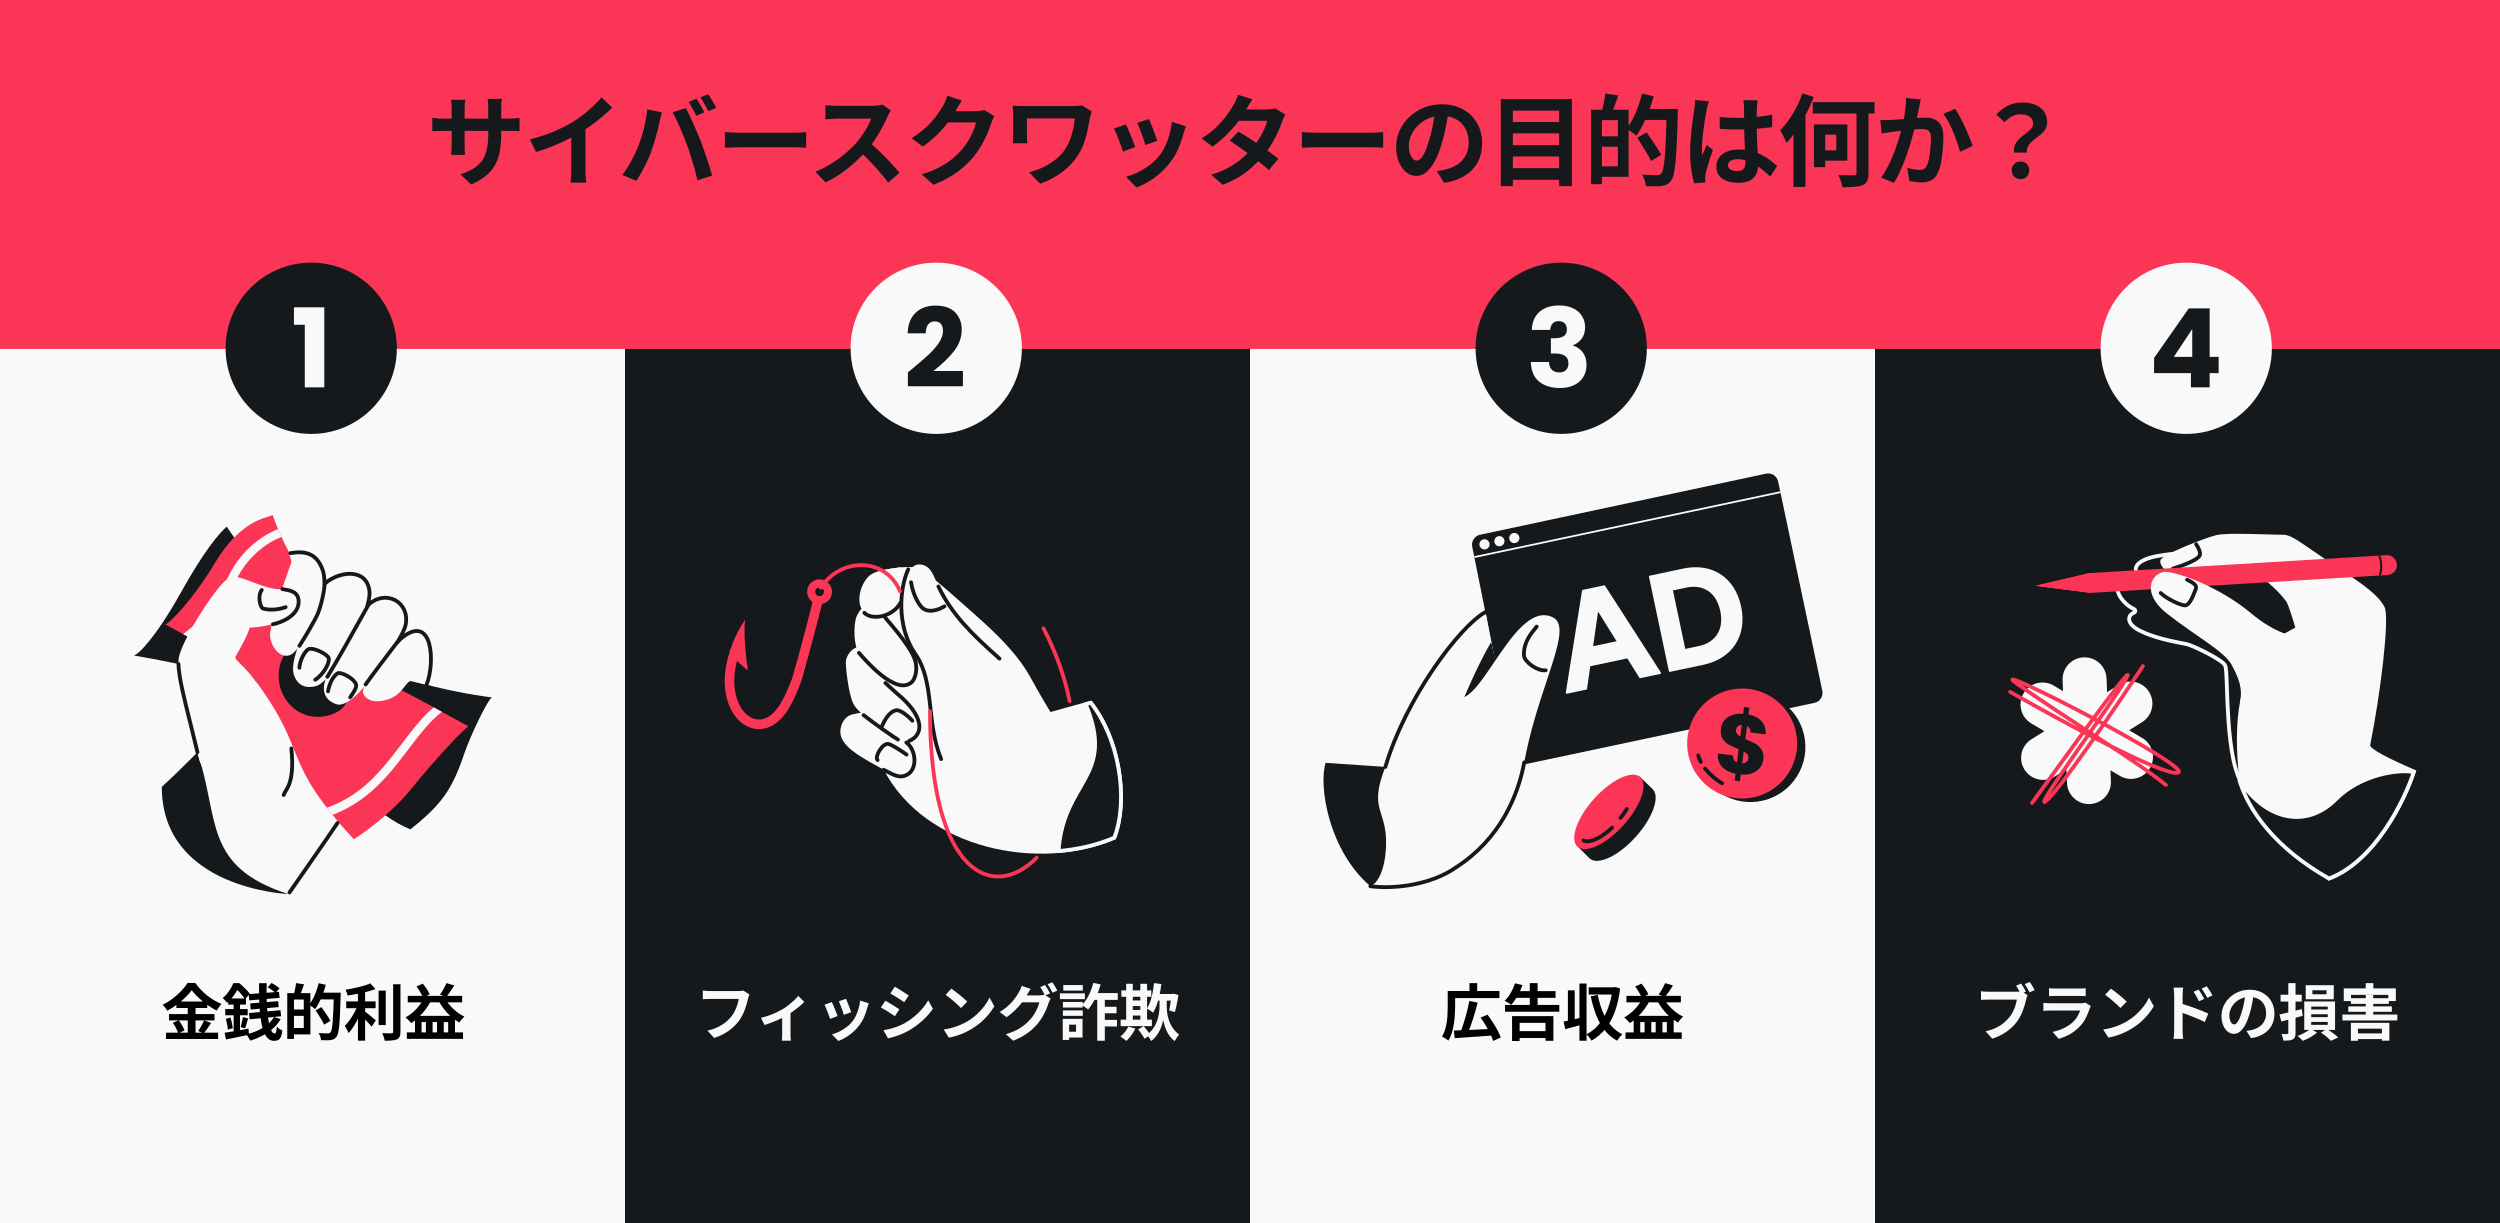 <svg width="1304" height="638" viewBox="0 0 1304 638" fill="none" xmlns="http://www.w3.org/2000/svg">
<rect x="0" y="0" width="1304" height="638" fill="#333333" stroke="none"/>
<g clip-path="url(#clip0_8_883)">
<rect width="1304" height="638" transform="matrix(-1 0 0 -1 1304 638)" fill="#FA3556"/>
<rect y="182" width="326" height="456" fill="#F9F9F9"/>
<rect x="326" y="182" width="326" height="456" fill="#16191C"/>
<rect x="652" y="182" width="326" height="456" fill="#F9F9F9"/>
<rect x="978" y="182" width="326" height="456" fill="#16191C"/>
<path d="M261.427 69.98C261.427 73.204 261.184 76.133 260.699 78.768C260.248 81.368 259.451 83.743 258.307 85.892C257.163 88.007 255.568 89.913 253.523 91.612C251.477 93.311 248.895 94.853 245.775 96.24L240.211 90.988C242.707 90.121 244.856 89.151 246.659 88.076C248.496 87.001 250.004 85.684 251.183 84.124C252.361 82.529 253.228 80.623 253.783 78.404C254.372 76.151 254.667 73.429 254.667 70.24V56.408C254.667 55.333 254.632 54.397 254.563 53.6C254.493 52.768 254.424 52.092 254.355 51.572H261.791C261.721 52.092 261.635 52.768 261.531 53.6C261.461 54.397 261.427 55.333 261.427 56.408V69.98ZM242.655 52.04C242.585 52.525 242.516 53.184 242.447 54.016C242.377 54.813 242.343 55.715 242.343 56.72V75.336C242.343 76.099 242.36 76.844 242.395 77.572C242.429 78.265 242.447 78.889 242.447 79.444C242.481 79.964 242.516 80.415 242.551 80.796H235.271C235.34 80.415 235.392 79.964 235.427 79.444C235.461 78.889 235.496 78.265 235.531 77.572C235.565 76.844 235.583 76.099 235.583 75.336V56.72C235.583 55.957 235.548 55.177 235.479 54.38C235.444 53.583 235.375 52.803 235.271 52.04H242.655ZM225.495 61.4C225.841 61.435 226.292 61.504 226.847 61.608C227.401 61.677 228.043 61.747 228.771 61.816C229.499 61.851 230.296 61.868 231.163 61.868H265.275C266.661 61.868 267.788 61.833 268.655 61.764C269.521 61.695 270.301 61.608 270.995 61.504V68.42C270.44 68.351 269.695 68.316 268.759 68.316C267.823 68.281 266.661 68.264 265.275 68.264H231.163C230.296 68.264 229.499 68.281 228.771 68.316C228.077 68.316 227.453 68.333 226.899 68.368C226.379 68.403 225.911 68.437 225.495 68.472V61.4ZM276.351 72.736C281.031 71.523 285.261 70.119 289.039 68.524C292.853 66.895 296.198 65.196 299.075 63.428C300.878 62.319 302.681 61.053 304.483 59.632C306.321 58.176 308.037 56.685 309.631 55.16C311.261 53.635 312.63 52.179 313.739 50.792L319.355 56.148C317.761 57.708 316.01 59.285 314.103 60.88C312.231 62.475 310.273 64 308.227 65.456C306.182 66.912 304.154 68.247 302.143 69.46C300.167 70.604 297.949 71.783 295.487 72.996C293.061 74.209 290.495 75.353 287.791 76.428C285.087 77.503 282.366 78.456 279.627 79.288L276.351 72.736ZM297.983 66.756L305.367 65.04V88.44C305.367 89.203 305.385 90.035 305.419 90.936C305.454 91.837 305.506 92.669 305.575 93.432C305.645 94.229 305.731 94.836 305.835 95.252H297.619C297.689 94.836 297.741 94.229 297.775 93.432C297.845 92.669 297.897 91.837 297.931 90.936C297.966 90.035 297.983 89.203 297.983 88.44V66.756ZM363.268 51.468C363.719 52.092 364.187 52.837 364.672 53.704C365.192 54.571 365.695 55.437 366.18 56.304C366.665 57.171 367.064 57.933 367.376 58.592L363.216 60.412C362.661 59.337 362.02 58.124 361.292 56.772C360.564 55.385 359.853 54.189 359.16 53.184L363.268 51.468ZM369.404 49.128C369.855 49.787 370.34 50.567 370.86 51.468C371.415 52.335 371.935 53.201 372.42 54.068C372.905 54.9 373.304 55.611 373.616 56.2L369.456 57.968C368.936 56.893 368.277 55.68 367.48 54.328C366.717 52.976 365.989 51.815 365.296 50.844L369.404 49.128ZM332.692 76.792C333.281 75.336 333.836 73.811 334.356 72.216C334.911 70.587 335.396 68.923 335.812 67.224C336.228 65.491 336.592 63.775 336.904 62.076C337.251 60.377 337.493 58.696 337.632 57.032L345.224 58.592C345.085 59.077 344.929 59.649 344.756 60.308C344.583 60.967 344.427 61.608 344.288 62.232C344.149 62.856 344.045 63.376 343.976 63.792C343.803 64.693 343.56 65.785 343.248 67.068C342.936 68.351 342.572 69.72 342.156 71.176C341.74 72.597 341.307 74.036 340.856 75.492C340.44 76.913 340.007 78.231 339.556 79.444C338.932 81.108 338.187 82.841 337.32 84.644C336.488 86.447 335.587 88.18 334.616 89.844C333.68 91.508 332.761 92.999 331.86 94.316L324.58 91.248C326.244 89.099 327.787 86.724 329.208 84.124C330.664 81.524 331.825 79.08 332.692 76.792ZM358.38 75.7C357.86 74.313 357.288 72.84 356.664 71.28C356.04 69.72 355.381 68.16 354.688 66.6C353.995 65.04 353.319 63.567 352.66 62.18C352.001 60.793 351.395 59.597 350.84 58.592L357.756 56.356C358.276 57.361 358.883 58.575 359.576 59.996C360.269 61.417 360.963 62.925 361.656 64.52C362.349 66.08 363.025 67.64 363.684 69.2C364.343 70.76 364.932 72.164 365.452 73.412C365.903 74.556 366.388 75.908 366.908 77.468C367.463 79.028 368.017 80.657 368.572 82.356C369.161 84.02 369.699 85.649 370.184 87.244C370.704 88.839 371.137 90.277 371.484 91.56L363.788 94.056C363.337 92.011 362.817 89.931 362.228 87.816C361.639 85.701 361.015 83.621 360.356 81.576C359.732 79.531 359.073 77.572 358.38 75.7ZM378.089 68.888C378.713 68.923 379.51 68.975 380.481 69.044C381.451 69.079 382.457 69.113 383.497 69.148C384.571 69.183 385.559 69.2 386.461 69.2C387.327 69.2 388.402 69.2 389.685 69.2C390.967 69.2 392.354 69.2 393.845 69.2C395.37 69.2 396.93 69.2 398.525 69.2C400.154 69.2 401.766 69.2 403.361 69.2C404.955 69.2 406.463 69.2 407.885 69.2C409.306 69.2 410.571 69.2 411.681 69.2C412.825 69.2 413.726 69.2 414.385 69.2C415.598 69.2 416.742 69.165 417.817 69.096C418.891 68.992 419.775 68.923 420.469 68.888V77.052C419.879 77.017 418.995 76.965 417.817 76.896C416.638 76.827 415.494 76.792 414.385 76.792C413.726 76.792 412.825 76.792 411.681 76.792C410.537 76.792 409.254 76.792 407.833 76.792C406.411 76.792 404.903 76.792 403.309 76.792C401.749 76.792 400.154 76.792 398.525 76.792C396.895 76.792 395.318 76.792 393.793 76.792C392.302 76.792 390.915 76.792 389.633 76.792C388.385 76.792 387.327 76.792 386.461 76.792C384.97 76.792 383.445 76.827 381.885 76.896C380.325 76.931 379.059 76.983 378.089 77.052V68.888ZM464.679 57.708C464.471 58.02 464.159 58.505 463.743 59.164C463.362 59.823 463.067 60.429 462.859 60.984C462.131 62.613 461.23 64.433 460.155 66.444C459.115 68.455 457.919 70.483 456.567 72.528C455.25 74.539 453.846 76.428 452.355 78.196C450.414 80.38 448.265 82.547 445.907 84.696C443.585 86.811 441.123 88.769 438.523 90.572C435.958 92.34 433.323 93.865 430.619 95.148L425.263 89.532C428.071 88.457 430.793 87.105 433.427 85.476C436.062 83.847 438.506 82.079 440.759 80.172C443.013 78.265 444.954 76.411 446.583 74.608C447.727 73.291 448.802 71.887 449.807 70.396C450.847 68.905 451.766 67.432 452.563 65.976C453.361 64.485 453.95 63.116 454.331 61.868C453.985 61.868 453.361 61.868 452.459 61.868C451.558 61.868 450.501 61.868 449.287 61.868C448.109 61.868 446.861 61.868 445.543 61.868C444.226 61.868 442.961 61.868 441.747 61.868C440.569 61.868 439.529 61.868 438.627 61.868C437.726 61.868 437.085 61.868 436.703 61.868C435.975 61.868 435.213 61.903 434.415 61.972C433.618 62.007 432.855 62.059 432.127 62.128C431.434 62.163 430.897 62.197 430.515 62.232V54.848C431.035 54.883 431.677 54.935 432.439 55.004C433.202 55.073 433.965 55.125 434.727 55.16C435.525 55.195 436.183 55.212 436.703 55.212C437.154 55.212 437.865 55.212 438.835 55.212C439.806 55.212 440.915 55.212 442.163 55.212C443.411 55.212 444.694 55.212 446.011 55.212C447.363 55.212 448.646 55.212 449.859 55.212C451.107 55.212 452.182 55.212 453.083 55.212C453.985 55.212 454.643 55.212 455.059 55.212C456.203 55.212 457.243 55.143 458.179 55.004C459.15 54.865 459.895 54.709 460.415 54.536L464.679 57.708ZM453.031 73.88C454.383 74.955 455.822 76.203 457.347 77.624C458.873 79.045 460.381 80.519 461.871 82.044C463.362 83.569 464.731 85.043 465.979 86.464C467.262 87.851 468.337 89.064 469.203 90.104L463.275 95.252C461.993 93.484 460.519 91.647 458.855 89.74C457.226 87.833 455.493 85.944 453.655 84.072C451.853 82.165 450.015 80.363 448.143 78.664L453.031 73.88ZM518.656 60.62C518.378 61.105 518.084 61.695 517.772 62.388C517.46 63.047 517.182 63.705 516.94 64.364C516.489 65.889 515.848 67.64 515.016 69.616C514.218 71.557 513.213 73.585 512 75.7C510.821 77.78 509.452 79.791 507.892 81.732C505.396 84.713 502.484 87.417 499.156 89.844C495.862 92.271 491.772 94.455 486.884 96.396L480.748 90.884C484.284 89.844 487.334 88.648 489.9 87.296C492.465 85.944 494.701 84.505 496.608 82.98C498.514 81.42 500.213 79.773 501.704 78.04C502.917 76.688 504.026 75.163 505.032 73.464C506.037 71.731 506.904 70.015 507.632 68.316C508.36 66.617 508.845 65.127 509.088 63.844H491.564L493.956 57.968C494.441 57.968 495.186 57.968 496.192 57.968C497.232 57.968 498.393 57.968 499.676 57.968C500.993 57.968 502.276 57.968 503.524 57.968C504.806 57.968 505.916 57.968 506.852 57.968C507.822 57.968 508.481 57.968 508.828 57.968C509.625 57.968 510.422 57.916 511.22 57.812C512.052 57.708 512.762 57.552 513.352 57.344L518.656 60.62ZM501.704 52.404C501.08 53.305 500.473 54.276 499.884 55.316C499.294 56.356 498.844 57.153 498.532 57.708C497.353 59.788 495.897 61.955 494.164 64.208C492.465 66.427 490.524 68.593 488.34 70.708C486.156 72.788 483.833 74.695 481.372 76.428L475.496 72.112C477.784 70.691 479.794 69.235 481.528 67.744C483.296 66.253 484.821 64.78 486.104 63.324C487.386 61.833 488.478 60.412 489.38 59.06C490.316 57.673 491.113 56.443 491.772 55.368C492.188 54.709 492.621 53.86 493.072 52.82C493.522 51.745 493.869 50.775 494.112 49.908L501.704 52.404ZM569.408 58.124C569.339 58.367 569.235 58.731 569.096 59.216C568.958 59.667 568.836 60.117 568.732 60.568C568.628 61.019 568.542 61.365 568.472 61.608C568.16 63.411 567.779 65.421 567.328 67.64C566.912 69.824 566.306 72.06 565.508 74.348C564.746 76.636 563.671 78.82 562.284 80.9C560.135 84.297 557.344 87.279 553.912 89.844C550.515 92.375 546.736 94.368 542.576 95.824L536.752 89.896C539.11 89.307 541.484 88.457 543.876 87.348C546.303 86.204 548.574 84.8 550.688 83.136C552.803 81.437 554.536 79.513 555.888 77.364C556.79 75.943 557.552 74.383 558.176 72.684C558.8 70.985 559.32 69.217 559.736 67.38C560.152 65.508 560.447 63.636 560.62 61.764C560.17 61.764 559.442 61.764 558.436 61.764C557.431 61.764 556.252 61.764 554.9 61.764C553.548 61.764 552.11 61.764 550.584 61.764C549.059 61.764 547.534 61.764 546.008 61.764C544.483 61.764 543.027 61.764 541.64 61.764C540.288 61.764 539.075 61.764 538 61.764C536.96 61.764 536.18 61.764 535.66 61.764C535.66 62.111 535.66 62.561 535.66 63.116C535.66 63.636 535.66 64.243 535.66 64.936C535.66 65.595 535.66 66.271 535.66 66.964C535.66 67.623 535.66 68.264 535.66 68.888C535.66 69.477 535.66 69.997 535.66 70.448C535.66 70.829 535.66 71.436 535.66 72.268C535.695 73.065 535.764 73.88 535.868 74.712H528.224C528.294 73.88 528.346 73.135 528.38 72.476C528.45 71.817 528.484 71.141 528.484 70.448C528.484 69.928 528.484 69.183 528.484 68.212C528.484 67.241 528.484 66.201 528.484 65.092C528.484 63.948 528.484 62.873 528.484 61.868C528.484 60.863 528.484 60.065 528.484 59.476C528.484 58.748 528.45 58.02 528.38 57.292C528.346 56.529 528.294 55.801 528.224 55.108C529.056 55.143 530.027 55.195 531.136 55.264C532.246 55.299 533.407 55.316 534.62 55.316C534.898 55.316 535.487 55.316 536.388 55.316C537.324 55.316 538.451 55.316 539.768 55.316C541.086 55.316 542.524 55.316 544.084 55.316C545.644 55.316 547.204 55.316 548.764 55.316C550.359 55.316 551.867 55.316 553.288 55.316C554.71 55.316 555.958 55.316 557.032 55.316C558.107 55.316 558.922 55.316 559.476 55.316C560.343 55.316 561.192 55.281 562.024 55.212C562.891 55.143 563.671 55.056 564.364 54.952L569.408 58.124ZM599.361 62.076C599.603 62.631 599.915 63.428 600.297 64.468C600.713 65.473 601.146 66.565 601.597 67.744C602.047 68.888 602.446 69.98 602.793 71.02C603.139 72.06 603.417 72.875 603.625 73.464L597.385 75.648C597.246 74.989 597.003 74.157 596.657 73.152C596.31 72.147 595.929 71.089 595.513 69.98C595.097 68.836 594.681 67.744 594.265 66.704C593.849 65.664 593.485 64.797 593.173 64.104L599.361 62.076ZM618.549 65.872C618.271 66.704 618.029 67.415 617.821 68.004C617.647 68.593 617.474 69.148 617.301 69.668C616.642 72.303 615.741 74.937 614.597 77.572C613.453 80.172 611.997 82.616 610.229 84.904C607.802 88.024 605.046 90.676 601.961 92.86C598.91 95.009 595.859 96.656 592.809 97.8L587.349 92.236C589.255 91.716 591.266 90.953 593.381 89.948C595.495 88.908 597.541 87.66 599.517 86.204C601.493 84.748 603.191 83.136 604.613 81.368C605.791 79.877 606.831 78.179 607.733 76.272C608.669 74.331 609.431 72.268 610.021 70.084C610.645 67.865 611.061 65.681 611.269 63.532L618.549 65.872ZM587.297 64.832C587.643 65.491 588.025 66.34 588.441 67.38C588.891 68.42 589.342 69.512 589.793 70.656C590.243 71.8 590.677 72.909 591.093 73.984C591.543 75.059 591.89 75.96 592.133 76.688L585.789 79.08C585.581 78.387 585.269 77.485 584.853 76.376C584.471 75.267 584.038 74.105 583.553 72.892C583.067 71.644 582.599 70.5 582.149 69.46C581.733 68.42 581.369 67.623 581.057 67.068L587.297 64.832ZM646.005 68.628C647.6 69.529 649.333 70.604 651.205 71.852C653.112 73.065 655.036 74.331 656.977 75.648C658.919 76.965 660.739 78.248 662.437 79.496C664.171 80.744 665.627 81.853 666.805 82.824L661.865 88.7C660.721 87.66 659.3 86.464 657.601 85.112C655.937 83.725 654.135 82.321 652.193 80.9C650.252 79.444 648.328 78.057 646.421 76.74C644.549 75.423 642.868 74.296 641.377 73.36L646.005 68.628ZM670.445 59.788C670.133 60.273 669.821 60.845 669.509 61.504C669.197 62.163 668.937 62.821 668.729 63.48C668.209 65.075 667.499 66.86 666.597 68.836C665.731 70.777 664.691 72.771 663.477 74.816C662.264 76.827 660.877 78.803 659.317 80.744C656.856 83.795 653.892 86.689 650.425 89.428C646.993 92.167 642.781 94.489 637.789 96.396L631.757 91.144C635.397 90.035 638.552 88.717 641.221 87.192C643.891 85.667 646.196 84.037 648.137 82.304C650.113 80.571 651.829 78.837 653.285 77.104C654.464 75.752 655.573 74.244 656.613 72.58C657.688 70.881 658.607 69.2 659.369 67.536C660.167 65.837 660.721 64.329 661.033 63.012H643.457L645.849 57.084H660.617C661.449 57.084 662.264 57.032 663.061 56.928C663.893 56.824 664.587 56.685 665.141 56.512L670.445 59.788ZM653.285 51.78C652.661 52.681 652.037 53.652 651.413 54.692C650.824 55.732 650.373 56.529 650.061 57.084C648.883 59.164 647.392 61.383 645.589 63.74C643.787 66.063 641.759 68.333 639.505 70.552C637.287 72.771 634.929 74.747 632.433 76.48L626.817 72.164C629.868 70.257 632.451 68.264 634.565 66.184C636.715 64.069 638.5 62.041 639.921 60.1C641.343 58.124 642.487 56.373 643.353 54.848C643.769 54.224 644.203 53.392 644.653 52.352C645.139 51.277 645.503 50.307 645.745 49.44L653.285 51.78ZM679.078 68.888C679.702 68.923 680.499 68.975 681.47 69.044C682.44 69.079 683.446 69.113 684.486 69.148C685.56 69.183 686.548 69.2 687.45 69.2C688.316 69.2 689.391 69.2 690.674 69.2C691.956 69.2 693.343 69.2 694.834 69.2C696.359 69.2 697.919 69.2 699.514 69.2C701.143 69.2 702.755 69.2 704.35 69.2C705.944 69.2 707.452 69.2 708.874 69.2C710.295 69.2 711.56 69.2 712.67 69.2C713.814 69.2 714.715 69.2 715.374 69.2C716.587 69.2 717.731 69.165 718.806 69.096C719.88 68.992 720.764 68.923 721.458 68.888V77.052C720.868 77.017 719.984 76.965 718.806 76.896C717.627 76.827 716.483 76.792 715.374 76.792C714.715 76.792 713.814 76.792 712.67 76.792C711.526 76.792 710.243 76.792 708.822 76.792C707.4 76.792 705.892 76.792 704.298 76.792C702.738 76.792 701.143 76.792 699.514 76.792C697.884 76.792 696.307 76.792 694.782 76.792C693.291 76.792 691.904 76.792 690.622 76.792C689.374 76.792 688.316 76.792 687.45 76.792C685.959 76.792 684.434 76.827 682.874 76.896C681.314 76.931 680.048 76.983 679.078 77.052V68.888ZM755.622 57.344C755.276 59.979 754.825 62.787 754.27 65.768C753.716 68.749 752.97 71.765 752.034 74.816C751.029 78.317 749.85 81.333 748.498 83.864C747.146 86.395 745.656 88.353 744.026 89.74C742.432 91.092 740.681 91.768 738.774 91.768C736.868 91.768 735.1 91.127 733.47 89.844C731.876 88.527 730.593 86.724 729.622 84.436C728.686 82.148 728.218 79.548 728.218 76.636C728.218 73.62 728.825 70.777 730.038 68.108C731.252 65.439 732.933 63.081 735.082 61.036C737.266 58.956 739.797 57.327 742.674 56.148C745.586 54.969 748.724 54.38 752.086 54.38C755.31 54.38 758.205 54.9 760.77 55.94C763.37 56.98 765.589 58.419 767.426 60.256C769.264 62.093 770.668 64.243 771.638 66.704C772.609 69.165 773.094 71.817 773.094 74.66C773.094 78.3 772.349 81.559 770.858 84.436C769.368 87.313 767.149 89.688 764.202 91.56C761.29 93.432 757.65 94.715 753.282 95.408L749.382 89.22C750.388 89.116 751.272 88.995 752.034 88.856C752.797 88.717 753.525 88.561 754.218 88.388C755.882 87.972 757.425 87.383 758.846 86.62C760.302 85.823 761.568 84.852 762.642 83.708C763.717 82.529 764.549 81.16 765.138 79.6C765.762 78.04 766.074 76.324 766.074 74.452C766.074 72.407 765.762 70.535 765.138 68.836C764.514 67.137 763.596 65.664 762.382 64.416C761.169 63.133 759.696 62.163 757.962 61.504C756.229 60.811 754.236 60.464 751.982 60.464C749.209 60.464 746.765 60.967 744.65 61.972C742.536 62.943 740.75 64.208 739.294 65.768C737.838 67.328 736.729 69.009 735.966 70.812C735.238 72.615 734.874 74.331 734.874 75.96C734.874 77.693 735.082 79.149 735.498 80.328C735.914 81.472 736.417 82.339 737.006 82.928C737.63 83.483 738.289 83.76 738.982 83.76C739.71 83.76 740.421 83.396 741.114 82.668C741.842 81.905 742.553 80.761 743.246 79.236C743.94 77.711 744.633 75.787 745.326 73.464C746.124 70.968 746.8 68.299 747.354 65.456C747.909 62.613 748.308 59.84 748.55 57.136L755.622 57.344ZM787.291 63.636H815.527V69.564H787.291V63.636ZM787.291 75.7H815.527V81.628H787.291V75.7ZM787.291 87.712H815.527V93.796H787.291V87.712ZM782.819 51.624H819.895V97.072H813.239V57.708H789.111V97.072H782.819V51.624ZM833.519 57.24H849.483V92.236H833.519V86.776H843.867V62.648H833.519V57.24ZM829.879 57.24H835.547V96.084H829.879V57.24ZM833.311 71.124H846.571V76.532H833.311V71.124ZM837.315 48.764L844.075 49.752C843.521 51.52 842.914 53.271 842.255 55.004C841.631 56.737 841.059 58.211 840.539 59.424L835.547 58.28C835.79 57.379 836.015 56.373 836.223 55.264C836.466 54.155 836.691 53.028 836.899 51.884C837.107 50.74 837.246 49.7 837.315 48.764ZM856.347 56.824H871.583V62.544H856.347V56.824ZM869.399 56.824H875.171C875.171 56.824 875.171 57.015 875.171 57.396C875.171 57.743 875.171 58.141 875.171 58.592C875.171 59.043 875.154 59.389 875.119 59.632C874.981 65.491 874.807 70.465 874.599 74.556C874.426 78.612 874.201 81.975 873.923 84.644C873.681 87.279 873.386 89.341 873.039 90.832C872.693 92.323 872.242 93.415 871.687 94.108C870.994 95.113 870.249 95.807 869.451 96.188C868.654 96.569 867.735 96.847 866.695 97.02C865.69 97.159 864.442 97.211 862.951 97.176C861.495 97.176 860.005 97.159 858.479 97.124C858.445 96.257 858.237 95.235 857.855 94.056C857.474 92.912 857.006 91.907 856.451 91.04C858.115 91.179 859.658 91.265 861.079 91.3C862.535 91.335 863.593 91.352 864.251 91.352C864.771 91.352 865.187 91.3 865.499 91.196C865.846 91.057 866.175 90.815 866.487 90.468C866.938 90.017 867.302 89.099 867.579 87.712C867.891 86.291 868.151 84.297 868.359 81.732C868.567 79.167 868.758 75.925 868.931 72.008C869.105 68.091 869.261 63.428 869.399 58.02V56.824ZM856.503 48.816L862.535 50.22C861.877 52.751 861.062 55.281 860.091 57.812C859.155 60.343 858.115 62.735 856.971 64.988C855.862 67.207 854.718 69.148 853.539 70.812C853.193 70.465 852.69 70.067 852.031 69.616C851.407 69.131 850.766 68.663 850.107 68.212C849.483 67.761 848.929 67.415 848.443 67.172C849.587 65.681 850.662 63.965 851.667 62.024C852.707 60.048 853.626 57.933 854.423 55.68C855.255 53.392 855.949 51.104 856.503 48.816ZM853.955 71.852L858.843 69.096C859.71 70.275 860.629 71.575 861.599 72.996C862.57 74.417 863.489 75.804 864.355 77.156C865.222 78.508 865.933 79.704 866.487 80.744L861.183 83.968C860.698 82.893 860.039 81.663 859.207 80.276C858.41 78.889 857.543 77.468 856.607 76.012C855.706 74.521 854.822 73.135 853.955 71.852ZM897.012 61.036C898.502 61.175 899.993 61.296 901.484 61.4C903.009 61.469 904.552 61.504 906.112 61.504C909.301 61.504 912.473 61.365 915.628 61.088C918.782 60.811 921.694 60.377 924.364 59.788V66.288C921.66 66.669 918.73 66.981 915.576 67.224C912.421 67.432 909.266 67.536 906.112 67.536C904.586 67.536 903.061 67.519 901.536 67.484C900.045 67.415 898.537 67.328 897.012 67.224V61.036ZM916.772 52.248C916.702 52.733 916.633 53.271 916.564 53.86C916.529 54.449 916.494 55.039 916.46 55.628C916.425 56.183 916.39 56.928 916.356 57.864C916.321 58.8 916.304 59.857 916.304 61.036C916.304 62.18 916.304 63.393 916.304 64.676C916.304 67.033 916.338 69.252 916.408 71.332C916.477 73.377 916.564 75.284 916.668 77.052C916.772 78.785 916.858 80.38 916.928 81.836C917.032 83.292 917.084 84.644 917.084 85.892C917.084 87.244 916.893 88.492 916.512 89.636C916.165 90.78 915.593 91.785 914.796 92.652C913.998 93.519 912.941 94.177 911.624 94.628C910.341 95.113 908.764 95.356 906.892 95.356C903.286 95.356 900.444 94.628 898.364 93.172C896.284 91.716 895.244 89.619 895.244 86.88C895.244 85.112 895.712 83.569 896.648 82.252C897.584 80.9 898.918 79.86 900.652 79.132C902.385 78.369 904.43 77.988 906.788 77.988C909.249 77.988 911.485 78.248 913.496 78.768C915.506 79.288 917.344 79.981 919.008 80.848C920.672 81.715 922.145 82.668 923.428 83.708C924.745 84.713 925.924 85.684 926.964 86.62L923.376 92.08C921.4 90.208 919.476 88.596 917.604 87.244C915.732 85.892 913.86 84.852 911.988 84.124C910.15 83.396 908.244 83.032 906.268 83.032C904.812 83.032 903.616 83.309 902.68 83.864C901.778 84.419 901.328 85.199 901.328 86.204C901.328 87.244 901.796 88.007 902.732 88.492C903.668 88.977 904.812 89.22 906.164 89.22C907.238 89.22 908.088 89.047 908.712 88.7C909.336 88.319 909.769 87.781 910.012 87.088C910.289 86.36 910.428 85.493 910.428 84.488C910.428 83.587 910.393 82.408 910.324 80.952C910.254 79.496 910.168 77.867 910.064 76.064C909.994 74.261 909.925 72.389 909.856 70.448C909.786 68.472 909.752 66.548 909.752 64.676C909.752 62.7 909.734 60.915 909.7 59.32C909.7 57.691 909.7 56.477 909.7 55.68C909.7 55.299 909.665 54.761 909.596 54.068C909.526 53.375 909.44 52.768 909.336 52.248H916.772ZM891.396 52.82C891.292 53.167 891.136 53.652 890.928 54.276C890.754 54.9 890.598 55.507 890.46 56.096C890.356 56.685 890.269 57.136 890.2 57.448C890.026 58.176 889.836 59.164 889.628 60.412C889.42 61.625 889.194 63.012 888.952 64.572C888.744 66.097 888.536 67.675 888.328 69.304C888.12 70.899 887.964 72.424 887.86 73.88C887.756 75.301 887.704 76.532 887.704 77.572C887.704 78.092 887.704 78.664 887.704 79.288C887.738 79.877 887.808 80.432 887.912 80.952C888.154 80.328 888.397 79.721 888.64 79.132C888.917 78.543 889.194 77.953 889.472 77.364C889.749 76.775 890.009 76.185 890.252 75.596L893.424 78.196C892.938 79.617 892.436 81.108 891.916 82.668C891.43 84.228 890.98 85.701 890.564 87.088C890.182 88.475 889.888 89.636 889.68 90.572C889.61 90.919 889.541 91.335 889.472 91.82C889.437 92.305 889.42 92.704 889.42 93.016C889.42 93.293 889.42 93.623 889.42 94.004C889.454 94.42 889.489 94.801 889.524 95.148L883.648 95.616C883.093 93.779 882.608 91.439 882.192 88.596C881.776 85.719 881.568 82.512 881.568 78.976C881.568 77.035 881.654 75.007 881.828 72.892C882.001 70.743 882.192 68.68 882.4 66.704C882.642 64.728 882.885 62.925 883.128 61.296C883.37 59.632 883.561 58.297 883.7 57.292C883.804 56.564 883.908 55.749 884.012 54.848C884.116 53.912 884.185 53.028 884.22 52.196L891.396 52.82ZM945.528 53.288H977.768V59.216H945.528V53.288ZM968.356 55.42H974.596V90.26C974.596 92.028 974.371 93.397 973.92 94.368C973.504 95.339 972.742 96.067 971.632 96.552C970.488 97.003 969.032 97.297 967.264 97.436C965.496 97.609 963.399 97.679 960.972 97.644C960.868 96.777 960.608 95.72 960.192 94.472C959.776 93.259 959.343 92.201 958.892 91.3C960.036 91.335 961.146 91.369 962.22 91.404C963.33 91.439 964.3 91.456 965.132 91.456C965.999 91.456 966.606 91.456 966.952 91.456C967.472 91.456 967.836 91.369 968.044 91.196C968.252 90.988 968.356 90.659 968.356 90.208V55.42ZM946.152 64.884H952.028V87.192H946.152V64.884ZM948.7 64.884H963.572V83.812H948.7V78.404H957.8V70.24H948.7V64.884ZM940.172 48.712L946.048 50.584C944.939 53.461 943.639 56.373 942.148 59.32C940.658 62.267 939.028 65.04 937.26 67.64C935.527 70.24 933.724 72.528 931.852 74.504C931.644 73.984 931.35 73.325 930.968 72.528C930.587 71.696 930.171 70.864 929.72 70.032C929.27 69.165 928.871 68.489 928.524 68.004C930.084 66.444 931.575 64.641 932.996 62.596C934.452 60.516 935.804 58.297 937.052 55.94C938.3 53.548 939.34 51.139 940.172 48.712ZM935.492 63.324L941.68 57.084L941.732 57.136V97.488H935.492V63.324ZM1001.9 51.884C1001.72 52.543 1001.55 53.271 1001.38 54.068C1001.24 54.831 1001.1 55.541 1000.96 56.2C1000.82 56.963 1000.65 57.829 1000.44 58.8C1000.23 59.736 1000.02 60.689 999.817 61.66C999.643 62.596 999.453 63.515 999.245 64.416C998.898 65.907 998.465 67.64 997.945 69.616C997.425 71.592 996.818 73.724 996.125 76.012C995.431 78.265 994.651 80.536 993.785 82.824C992.918 85.112 991.999 87.348 991.029 89.532C990.058 91.681 989.018 93.623 987.909 95.356L981.149 92.652C982.362 91.023 983.489 89.203 984.529 87.192C985.603 85.147 986.574 83.049 987.441 80.9C988.307 78.751 989.07 76.636 989.729 74.556C990.422 72.476 991.011 70.535 991.497 68.732C991.982 66.929 992.363 65.387 992.641 64.104C993.126 61.747 993.507 59.476 993.785 57.292C994.062 55.108 994.183 53.045 994.149 51.104L1001.9 51.884ZM1019.78 56.772C1020.62 57.881 1021.47 59.285 1022.33 60.984C1023.23 62.648 1024.1 64.416 1024.93 66.288C1025.8 68.16 1026.58 69.963 1027.27 71.696C1028 73.429 1028.56 74.903 1028.94 76.116L1022.33 79.184C1021.99 77.728 1021.5 76.116 1020.88 74.348C1020.29 72.545 1019.59 70.725 1018.8 68.888C1018.03 67.016 1017.2 65.248 1016.3 63.584C1015.43 61.92 1014.53 60.533 1013.6 59.424L1019.78 56.772ZM980.785 62.544C981.721 62.613 982.639 62.648 983.541 62.648C984.442 62.613 985.378 62.579 986.349 62.544C987.181 62.509 988.203 62.457 989.417 62.388C990.665 62.284 991.965 62.18 993.317 62.076C994.703 61.972 996.09 61.868 997.477 61.764C998.863 61.625 1000.15 61.521 1001.32 61.452C1002.5 61.383 1003.47 61.348 1004.24 61.348C1006.07 61.348 1007.69 61.66 1009.07 62.284C1010.49 62.873 1011.6 63.896 1012.4 65.352C1013.23 66.808 1013.65 68.784 1013.65 71.28C1013.65 73.325 1013.54 75.544 1013.34 77.936C1013.16 80.328 1012.87 82.616 1012.45 84.8C1012.04 86.984 1011.45 88.839 1010.68 90.364C1009.85 92.167 1008.71 93.415 1007.25 94.108C1005.83 94.801 1004.13 95.148 1002.16 95.148C1001.15 95.148 1000.08 95.061 998.933 94.888C997.823 94.749 996.818 94.593 995.917 94.42L994.773 87.556C995.466 87.729 996.211 87.903 997.009 88.076C997.841 88.249 998.621 88.388 999.349 88.492C1000.11 88.596 1000.72 88.648 1001.17 88.648C1002.04 88.648 1002.8 88.492 1003.46 88.18C1004.12 87.833 1004.65 87.244 1005.07 86.412C1005.55 85.407 1005.94 84.107 1006.21 82.512C1006.52 80.917 1006.75 79.201 1006.89 77.364C1007.06 75.492 1007.15 73.707 1007.15 72.008C1007.15 70.621 1006.96 69.599 1006.58 68.94C1006.2 68.281 1005.62 67.848 1004.86 67.64C1004.13 67.397 1003.21 67.276 1002.1 67.276C1001.34 67.276 1000.27 67.345 998.881 67.484C997.529 67.588 996.09 67.727 994.565 67.9C993.039 68.039 991.601 68.195 990.249 68.368C988.931 68.541 987.909 68.663 987.181 68.732C986.453 68.871 985.499 69.027 984.321 69.2C983.177 69.339 982.206 69.477 981.409 69.616L980.785 62.544ZM1050.52 79.6C1050.34 78.213 1050.45 77 1050.83 75.96C1051.25 74.92 1051.82 73.984 1052.55 73.152C1053.31 72.32 1054.14 71.557 1055.04 70.864C1055.98 70.171 1056.84 69.495 1057.64 68.836C1058.47 68.177 1059.15 67.501 1059.67 66.808C1060.19 66.115 1060.45 65.352 1060.45 64.52C1060.45 63.48 1060.19 62.596 1059.67 61.868C1059.15 61.14 1058.39 60.585 1057.38 60.204C1056.41 59.823 1055.23 59.632 1053.85 59.632C1052.25 59.632 1050.79 59.979 1049.48 60.672C1048.16 61.365 1046.86 62.388 1045.58 63.74L1041.31 59.788C1042.98 57.881 1044.94 56.356 1047.19 55.212C1049.48 54.033 1051.99 53.444 1054.73 53.444C1057.26 53.444 1059.5 53.825 1061.44 54.588C1063.41 55.351 1064.96 56.512 1066.07 58.072C1067.21 59.597 1067.78 61.521 1067.78 63.844C1067.78 65.127 1067.5 66.253 1066.95 67.224C1066.43 68.16 1065.74 69.009 1064.87 69.772C1064.04 70.5 1063.15 71.211 1062.22 71.904C1061.28 72.563 1060.41 73.256 1059.62 73.984C1058.82 74.712 1058.2 75.527 1057.75 76.428C1057.29 77.329 1057.12 78.387 1057.23 79.6H1050.52ZM1053.9 93.432C1052.58 93.432 1051.49 92.999 1050.62 92.132C1049.75 91.265 1049.32 90.173 1049.32 88.856C1049.32 87.504 1049.75 86.395 1050.62 85.528C1051.49 84.661 1052.58 84.228 1053.9 84.228C1055.21 84.228 1056.31 84.661 1057.17 85.528C1058.04 86.395 1058.47 87.504 1058.47 88.856C1058.47 90.173 1058.04 91.265 1057.17 92.132C1056.31 92.999 1055.21 93.432 1053.9 93.432Z" fill="#16191C"/>
<path d="M100.012 516.48C99.137 517.696 98.028 518.955 96.684 520.256C95.361 521.557 93.889 522.805 92.268 524C90.668 525.195 88.993 526.261 87.244 527.2C87.073 526.88 86.849 526.528 86.572 526.144C86.316 525.76 86.028 525.387 85.708 525.024C85.409 524.661 85.121 524.341 84.844 524.064C86.679 523.189 88.439 522.112 90.124 520.832C91.809 519.531 93.313 518.176 94.636 516.768C95.98 515.36 97.047 514.005 97.836 512.704H101.836C102.711 513.92 103.671 515.083 104.716 516.192C105.761 517.301 106.881 518.325 108.076 519.264C109.271 520.203 110.497 521.045 111.756 521.792C113.015 522.539 114.284 523.168 115.564 523.68C115.073 524.171 114.615 524.725 114.188 525.344C113.761 525.963 113.367 526.56 113.004 527.136C111.788 526.496 110.551 525.76 109.292 524.928C108.055 524.096 106.86 523.211 105.708 522.272C104.556 521.312 103.489 520.341 102.508 519.36C101.527 518.379 100.695 517.419 100.012 516.48ZM92.012 522.4H108.108V525.76H92.012V522.4ZM88.172 528.928H111.884V532.256H88.172V528.928ZM86.572 538.656H113.772V541.952H86.572V538.656ZM97.932 523.744H101.996V540.32H97.932V523.744ZM90.188 533.472L93.26 532.192C93.665 532.725 94.06 533.312 94.444 533.952C94.849 534.592 95.212 535.221 95.532 535.84C95.852 536.459 96.087 537.013 96.236 537.504L92.94 538.976C92.812 538.485 92.599 537.92 92.3 537.28C92.001 536.619 91.671 535.957 91.308 535.296C90.945 534.635 90.572 534.027 90.188 533.472ZM106.444 532.224L110.124 533.568C109.484 534.549 108.823 535.531 108.14 536.512C107.457 537.472 106.828 538.293 106.252 538.976L103.372 537.76C103.735 537.248 104.108 536.683 104.492 536.064C104.876 535.424 105.239 534.773 105.58 534.112C105.921 533.429 106.209 532.8 106.444 532.224ZM129.708 518.528L145.516 517.344L145.836 520.48L130.028 521.792L129.708 518.528ZM130.476 523.392L145.068 522.208L145.388 525.312L130.764 526.56L130.476 523.392ZM129.868 528.416L146.284 526.912L146.636 530.08L130.252 531.68L129.868 528.416ZM135.116 512.832H139.116C139.031 515.605 139.02 518.283 139.084 520.864C139.148 523.445 139.287 525.845 139.5 528.064C139.713 530.261 139.991 532.192 140.332 533.856C140.695 535.499 141.121 536.789 141.612 537.728C142.103 538.645 142.668 539.104 143.308 539.104C143.628 539.104 143.863 538.848 144.012 538.336C144.183 537.803 144.3 536.843 144.364 535.456C144.769 535.904 145.249 536.32 145.804 536.704C146.38 537.067 146.881 537.355 147.308 537.568C147.116 538.976 146.849 540.064 146.508 540.832C146.167 541.621 145.708 542.165 145.132 542.464C144.577 542.763 143.852 542.912 142.956 542.912C141.548 542.912 140.375 542.379 139.436 541.312C138.497 540.245 137.729 538.763 137.132 536.864C136.556 534.944 136.119 532.715 135.82 530.176C135.521 527.637 135.319 524.896 135.212 521.952C135.127 519.008 135.095 515.968 135.116 512.832ZM142.924 530.464L146.412 531.584C145.324 533.44 143.959 535.083 142.316 536.512C140.695 537.941 138.881 539.179 136.876 540.224C134.871 541.269 132.769 542.133 130.572 542.816C130.444 542.539 130.252 542.197 129.996 541.792C129.761 541.387 129.505 540.981 129.228 540.576C128.972 540.171 128.737 539.829 128.524 539.552C130.615 539.04 132.588 538.368 134.444 537.536C136.3 536.683 137.953 535.669 139.404 534.496C140.876 533.301 142.049 531.957 142.924 530.464ZM139.66 514.944L141.612 512.736C142.359 513.099 143.127 513.547 143.916 514.08C144.705 514.592 145.324 515.072 145.772 515.52L143.692 517.984C143.436 517.664 143.073 517.323 142.604 516.96C142.156 516.597 141.676 516.245 141.164 515.904C140.652 515.541 140.151 515.221 139.66 514.944ZM119.02 520.8H128.268V524H119.02V520.8ZM117.484 526.336H129.196V529.568H117.484V526.336ZM117.804 531.392L120.268 530.752C120.524 531.648 120.759 532.619 120.972 533.664C121.185 534.688 121.324 535.573 121.388 536.32L118.796 537.024C118.775 536.235 118.668 535.328 118.476 534.304C118.284 533.259 118.06 532.288 117.804 531.392ZM117.132 538.688C118.199 538.539 119.404 538.347 120.748 538.112C122.113 537.877 123.553 537.632 125.068 537.376C126.583 537.099 128.097 536.821 129.612 536.544L129.868 539.712C127.799 540.16 125.708 540.597 123.596 541.024C121.484 541.451 119.575 541.835 117.868 542.176L117.132 538.688ZM126.668 530.528L129.42 531.168C129.164 532.085 128.897 533.013 128.62 533.952C128.364 534.891 128.119 535.691 127.884 536.352L125.548 535.744C125.697 535.253 125.836 534.699 125.964 534.08C126.113 533.461 126.252 532.843 126.38 532.224C126.508 531.584 126.604 531.019 126.668 530.528ZM121.868 522.08H125.196V539.296L121.868 539.904V522.08ZM121.708 512.8H123.724V513.536H124.812V514.528C124.193 515.723 123.372 517.099 122.348 518.656C121.324 520.192 120.023 521.675 118.444 523.104C118.295 522.848 118.081 522.56 117.804 522.24C117.527 521.92 117.239 521.611 116.94 521.312C116.663 521.013 116.396 520.779 116.14 520.608C117.057 519.84 117.868 519.019 118.572 518.144C119.276 517.248 119.895 516.341 120.428 515.424C120.961 514.507 121.388 513.632 121.708 512.8ZM122.22 512.8H124.876C125.495 513.333 126.145 513.931 126.828 514.592C127.532 515.232 128.183 515.883 128.78 516.544C129.399 517.184 129.9 517.781 130.284 518.336L127.82 521.28C127.5 520.725 127.063 520.096 126.508 519.392C125.953 518.667 125.356 517.963 124.716 517.28C124.076 516.597 123.457 516.011 122.86 515.52H122.22V512.8ZM152.076 518.016H161.9V539.552H152.076V536.192H158.444V521.344H152.076V518.016ZM149.836 518.016H153.324V541.92H149.836V518.016ZM151.948 526.56H160.108V529.888H151.948V526.56ZM154.412 512.8L158.572 513.408C158.231 514.496 157.857 515.573 157.452 516.64C157.068 517.707 156.716 518.613 156.396 519.36L153.324 518.656C153.473 518.101 153.612 517.483 153.74 516.8C153.889 516.117 154.028 515.424 154.156 514.72C154.284 514.016 154.369 513.376 154.412 512.8ZM166.124 517.76H175.5V521.28H166.124V517.76ZM174.156 517.76H177.708C177.708 517.76 177.708 517.877 177.708 518.112C177.708 518.325 177.708 518.571 177.708 518.848C177.708 519.125 177.697 519.339 177.676 519.488C177.591 523.093 177.484 526.155 177.356 528.672C177.249 531.168 177.111 533.237 176.94 534.88C176.791 536.501 176.609 537.771 176.396 538.688C176.183 539.605 175.905 540.277 175.564 540.704C175.137 541.323 174.679 541.749 174.188 541.984C173.697 542.219 173.132 542.389 172.492 542.496C171.873 542.581 171.105 542.613 170.188 542.592C169.292 542.592 168.375 542.581 167.436 542.56C167.415 542.027 167.287 541.397 167.052 540.672C166.817 539.968 166.529 539.349 166.188 538.816C167.212 538.901 168.161 538.955 169.036 538.976C169.932 538.997 170.583 539.008 170.988 539.008C171.308 539.008 171.564 538.976 171.756 538.912C171.969 538.827 172.172 538.677 172.364 538.464C172.641 538.187 172.865 537.621 173.036 536.768C173.228 535.893 173.388 534.667 173.516 533.088C173.644 531.509 173.761 529.515 173.868 527.104C173.975 524.693 174.071 521.824 174.156 518.496V517.76ZM166.22 512.832L169.932 513.696C169.527 515.253 169.025 516.811 168.428 518.368C167.852 519.925 167.212 521.397 166.508 522.784C165.825 524.149 165.121 525.344 164.396 526.368C164.183 526.155 163.873 525.909 163.468 525.632C163.084 525.333 162.689 525.045 162.284 524.768C161.9 524.491 161.559 524.277 161.26 524.128C161.964 523.211 162.625 522.155 163.244 520.96C163.884 519.744 164.449 518.443 164.94 517.056C165.452 515.648 165.879 514.24 166.22 512.832ZM164.652 527.008L167.66 525.312C168.193 526.037 168.759 526.837 169.356 527.712C169.953 528.587 170.519 529.44 171.052 530.272C171.585 531.104 172.023 531.84 172.364 532.48L169.1 534.464C168.801 533.803 168.396 533.045 167.884 532.192C167.393 531.339 166.86 530.464 166.284 529.568C165.729 528.651 165.185 527.797 164.652 527.008ZM180.588 522.336H195.916V525.888H180.588V522.336ZM197.484 516.704H201.196V534.688H197.484V516.704ZM186.7 515.968H190.444V542.816H186.7V515.968ZM205.068 513.408H208.876V538.176C208.876 539.307 208.737 540.16 208.46 540.736C208.204 541.333 207.745 541.792 207.084 542.112C206.423 542.411 205.559 542.603 204.492 542.688C203.425 542.795 202.156 542.848 200.684 542.848C200.641 542.485 200.545 542.059 200.396 541.568C200.247 541.099 200.076 540.619 199.884 540.128C199.713 539.659 199.532 539.243 199.34 538.88C200.385 538.923 201.377 538.955 202.316 538.976C203.255 538.976 203.884 538.976 204.204 538.976C204.503 538.955 204.716 538.891 204.844 538.784C204.993 538.656 205.068 538.443 205.068 538.144V513.408ZM193.132 512.928L195.852 515.872C194.508 516.405 193.015 516.885 191.372 517.312C189.729 517.739 188.044 518.112 186.316 518.432C184.609 518.752 182.945 519.029 181.324 519.264C181.26 518.816 181.111 518.304 180.876 517.728C180.641 517.131 180.417 516.64 180.204 516.256C181.356 516.064 182.529 515.851 183.724 515.616C184.919 515.381 186.081 515.125 187.212 514.848C188.364 514.571 189.441 514.272 190.444 513.952C191.447 513.632 192.343 513.291 193.132 512.928ZM186.668 524L189.26 525.152C188.855 526.347 188.375 527.584 187.82 528.864C187.287 530.123 186.7 531.371 186.06 532.608C185.42 533.824 184.737 534.976 184.012 536.064C183.308 537.131 182.572 538.059 181.804 538.848C181.676 538.464 181.495 538.048 181.26 537.6C181.025 537.152 180.78 536.704 180.524 536.256C180.289 535.808 180.065 535.413 179.852 535.072C180.535 534.411 181.207 533.643 181.868 532.768C182.551 531.893 183.191 530.965 183.788 529.984C184.407 528.981 184.961 527.968 185.452 526.944C185.943 525.92 186.348 524.939 186.668 524ZM189.9 527.232C190.199 527.445 190.636 527.787 191.212 528.256C191.788 528.704 192.407 529.195 193.068 529.728C193.729 530.261 194.327 530.763 194.86 531.232C195.415 531.68 195.809 532 196.044 532.192L193.836 535.52C193.495 535.072 193.068 534.571 192.556 534.016C192.044 533.44 191.5 532.853 190.924 532.256C190.369 531.659 189.825 531.104 189.292 530.592C188.759 530.059 188.289 529.611 187.884 529.248L189.9 527.232ZM212.204 538.496H241.516V541.856H212.204V538.496ZM212.684 519.456H241.068V522.816H212.684V519.456ZM216.46 529.888H237.324V540.224H233.772V533.12H231.468V540.224H227.948V533.12H225.644V540.224H222.156V533.12H219.884V540.224H216.46V529.888ZM217.26 514.528L220.556 513.056C221.025 513.632 221.484 514.251 221.932 514.912C222.401 515.573 222.828 516.224 223.212 516.864C223.596 517.504 223.905 518.091 224.14 518.624L220.684 520.352C220.471 519.819 220.172 519.211 219.788 518.528C219.425 517.845 219.02 517.152 218.572 516.448C218.145 515.744 217.708 515.104 217.26 514.528ZM232.876 512.8L236.972 514.016C236.311 515.104 235.607 516.181 234.86 517.248C234.135 518.293 233.473 519.189 232.876 519.936L229.484 518.784C229.889 518.251 230.305 517.632 230.732 516.928C231.159 516.224 231.553 515.52 231.916 514.816C232.3 514.091 232.62 513.419 232.876 512.8ZM221.26 520.224L225.1 521.376C224.289 523.083 223.319 524.693 222.188 526.208C221.079 527.723 219.863 529.12 218.54 530.4C217.239 531.659 215.895 532.747 214.508 533.664C214.316 533.387 214.039 533.067 213.676 532.704C213.313 532.32 212.94 531.947 212.556 531.584C212.172 531.221 211.831 530.923 211.532 530.688C213.58 529.557 215.468 528.075 217.196 526.24C218.924 524.405 220.279 522.4 221.26 520.224ZM231.82 520.256C232.503 521.6 233.388 522.912 234.476 524.192C235.564 525.451 236.769 526.613 238.092 527.68C239.436 528.747 240.823 529.611 242.252 530.272C241.975 530.507 241.655 530.816 241.292 531.2C240.951 531.563 240.631 531.936 240.332 532.32C240.033 532.704 239.788 533.056 239.596 533.376C238.103 532.544 236.663 531.52 235.276 530.304C233.889 529.088 232.62 527.723 231.468 526.208C230.316 524.693 229.313 523.115 228.46 521.472L231.82 520.256Z" fill="black"/>
<path d="M758.392 537.536C760.099 537.472 762.072 537.397 764.312 537.312C766.573 537.205 768.963 537.099 771.48 536.992C774.019 536.864 776.525 536.736 779 536.608L778.936 540.096C776.547 540.267 774.136 540.437 771.704 540.608C769.272 540.8 766.947 540.96 764.728 541.088C762.509 541.237 760.515 541.376 758.744 541.504L758.392 537.536ZM766.392 522.08L770.776 522.976C770.413 524.427 770.008 525.899 769.56 527.392C769.133 528.885 768.685 530.357 768.216 531.808C767.747 533.237 767.267 534.603 766.776 535.904C766.307 537.205 765.848 538.379 765.4 539.424L761.752 538.496C762.2 537.408 762.637 536.192 763.064 534.848C763.512 533.504 763.949 532.107 764.376 530.656C764.803 529.184 765.187 527.723 765.528 526.272C765.869 524.8 766.157 523.403 766.392 522.08ZM772.28 530.784L775.896 529.248C776.792 530.464 777.699 531.787 778.616 533.216C779.533 534.624 780.365 536.021 781.112 537.408C781.859 538.773 782.424 540.021 782.808 541.152L778.84 542.944C778.52 541.856 778.008 540.619 777.304 539.232C776.621 537.824 775.843 536.384 774.968 534.912C774.093 533.419 773.197 532.043 772.28 530.784ZM756.984 516.896H782.104V520.576H756.984V516.896ZM755.128 516.896H759V524.992C759 526.272 758.947 527.691 758.84 529.248C758.755 530.784 758.595 532.373 758.36 534.016C758.125 535.637 757.773 537.205 757.304 538.72C756.835 540.235 756.216 541.6 755.448 542.816C755.213 542.603 754.893 542.347 754.488 542.048C754.083 541.771 753.667 541.493 753.24 541.216C752.813 540.96 752.451 540.779 752.152 540.672C752.835 539.541 753.379 538.304 753.784 536.96C754.189 535.616 754.488 534.24 754.68 532.832C754.872 531.424 754.989 530.048 755.032 528.704C755.096 527.36 755.128 526.123 755.128 524.992V516.896ZM766.488 512.8H770.488V518.688H766.488V512.8ZM785.016 524.16H813.336V527.712H785.016V524.16ZM790.36 516.96H811.384V520.48H790.36V516.96ZM790.712 537.856H808.056V541.408H790.712V537.856ZM797.944 512.8H802.008V526.336H797.944V512.8ZM788.696 530.016H810.232V542.88H806.136V533.536H792.632V542.976H788.696V530.016ZM790.232 512.896L794.072 513.824C793.645 515.147 793.112 516.437 792.472 517.696C791.853 518.955 791.181 520.128 790.456 521.216C789.752 522.304 789.037 523.264 788.312 524.096C788.056 523.883 787.704 523.648 787.256 523.392C786.829 523.136 786.392 522.891 785.944 522.656C785.496 522.4 785.112 522.197 784.792 522.048C785.965 520.981 787.021 519.627 787.96 517.984C788.92 516.32 789.677 514.624 790.232 512.896ZM815.576 532.864C816.856 532.608 818.381 532.277 820.152 531.872C821.923 531.445 823.704 531.019 825.496 530.592L825.976 534.176C824.355 534.645 822.712 535.115 821.048 535.584C819.384 536.032 817.848 536.437 816.44 536.8L815.576 532.864ZM823.832 513.024H827.544V542.848H823.832V513.024ZM817.816 516.544H821.368V533.76H817.816V516.544ZM828.664 514.976H842.04V518.752H828.664V514.976ZM841.112 514.976H841.784L842.488 514.816L845.048 515.584C844.515 520.192 843.597 524.245 842.296 527.744C841.016 531.243 839.352 534.24 837.304 536.736C835.277 539.211 832.888 541.237 830.136 542.816C829.944 542.475 829.699 542.091 829.4 541.664C829.101 541.259 828.781 540.853 828.44 540.448C828.099 540.064 827.779 539.744 827.48 539.488C829.336 538.571 831.021 537.365 832.536 535.872C834.072 534.357 835.416 532.587 836.568 530.56C837.72 528.533 838.68 526.283 839.448 523.808C840.216 521.333 840.771 518.667 841.112 515.808V514.976ZM833.4 518.976C833.997 522.048 834.84 524.928 835.928 527.616C837.016 530.283 838.403 532.64 840.088 534.688C841.773 536.715 843.832 538.315 846.264 539.488C845.965 539.744 845.635 540.064 845.272 540.448C844.931 540.853 844.6 541.269 844.28 541.696C843.96 542.123 843.704 542.507 843.512 542.848C840.909 541.419 838.723 539.573 836.952 537.312C835.181 535.051 833.72 532.437 832.568 529.472C831.416 526.507 830.467 523.232 829.72 519.648L833.4 518.976ZM847.864 538.496H877.176V541.856H847.864V538.496ZM848.344 519.456H876.728V522.816H848.344V519.456ZM852.12 529.888H872.984V540.224H869.432V533.12H867.128V540.224H863.608V533.12H861.304V540.224H857.816V533.12H855.544V540.224H852.12V529.888ZM852.92 514.528L856.216 513.056C856.685 513.632 857.144 514.251 857.592 514.912C858.061 515.573 858.488 516.224 858.872 516.864C859.256 517.504 859.565 518.091 859.8 518.624L856.344 520.352C856.131 519.819 855.832 519.211 855.448 518.528C855.085 517.845 854.68 517.152 854.232 516.448C853.805 515.744 853.368 515.104 852.92 514.528ZM868.536 512.8L872.632 514.016C871.971 515.104 871.267 516.181 870.52 517.248C869.795 518.293 869.133 519.189 868.536 519.936L865.144 518.784C865.549 518.251 865.965 517.632 866.392 516.928C866.819 516.224 867.213 515.52 867.576 514.816C867.96 514.091 868.28 513.419 868.536 512.8ZM856.92 520.224L860.76 521.376C859.949 523.083 858.979 524.693 857.848 526.208C856.739 527.723 855.523 529.12 854.2 530.4C852.899 531.659 851.555 532.747 850.168 533.664C849.976 533.387 849.699 533.067 849.336 532.704C848.973 532.32 848.6 531.947 848.216 531.584C847.832 531.221 847.491 530.923 847.192 530.688C849.24 529.557 851.128 528.075 852.856 526.24C854.584 524.405 855.939 522.4 856.92 520.224ZM867.48 520.256C868.163 521.6 869.048 522.912 870.136 524.192C871.224 525.451 872.429 526.613 873.752 527.68C875.096 528.747 876.483 529.611 877.912 530.272C877.635 530.507 877.315 530.816 876.952 531.2C876.611 531.563 876.291 531.936 875.992 532.32C875.693 532.704 875.448 533.056 875.256 533.376C873.763 532.544 872.323 531.52 870.936 530.304C869.549 529.088 868.28 527.723 867.128 526.208C865.976 524.693 864.973 523.115 864.12 521.472L867.48 520.256Z" fill="black"/>
<path d="M390.881 518.688C390.731 518.987 390.593 519.349 390.465 519.776C390.358 520.181 390.262 520.565 390.177 520.928C390.006 521.696 389.782 522.571 389.505 523.552C389.227 524.533 388.897 525.547 388.513 526.592C388.129 527.637 387.67 528.672 387.137 529.696C386.625 530.72 386.038 531.68 385.377 532.576C384.417 533.835 383.297 535.029 382.017 536.16C380.737 537.269 379.307 538.272 377.729 539.168C376.15 540.043 374.411 540.789 372.513 541.408L369.025 537.6C371.137 537.088 372.961 536.459 374.497 535.712C376.054 534.944 377.409 534.091 378.561 533.152C379.713 532.192 380.715 531.168 381.569 530.08C382.273 529.184 382.87 528.213 383.361 527.168C383.873 526.123 384.289 525.067 384.609 524C384.95 522.933 385.185 521.952 385.313 521.056C384.993 521.056 384.459 521.056 383.713 521.056C382.987 521.056 382.123 521.056 381.121 521.056C380.139 521.056 379.105 521.056 378.017 521.056C376.95 521.056 375.915 521.056 374.913 521.056C373.91 521.056 373.003 521.056 372.193 521.056C371.403 521.056 370.806 521.056 370.401 521.056C369.675 521.056 368.961 521.067 368.257 521.088C367.574 521.109 367.019 521.141 366.593 521.184V516.672C366.934 516.693 367.329 516.725 367.777 516.768C368.225 516.811 368.694 516.853 369.185 516.896C369.675 516.917 370.091 516.928 370.433 516.928C370.753 516.928 371.233 516.928 371.873 516.928C372.513 516.928 373.249 516.928 374.081 516.928C374.913 516.928 375.777 516.928 376.673 516.928C377.59 516.928 378.497 516.928 379.393 516.928C380.289 516.928 381.131 516.928 381.921 516.928C382.71 516.928 383.393 516.928 383.969 516.928C384.566 516.928 384.982 516.928 385.217 516.928C385.537 516.928 385.931 516.917 386.401 516.896C386.87 516.853 387.307 516.779 387.713 516.672L390.881 518.688ZM396.912 530.88C398.298 530.581 399.706 530.176 401.136 529.664C402.586 529.131 403.941 528.565 405.2 527.968C406.458 527.349 407.514 526.795 408.368 526.304C409.413 525.664 410.437 524.949 411.44 524.16C412.464 523.349 413.402 522.539 414.256 521.728C415.109 520.917 415.802 520.16 416.336 519.456L419.504 522.56C418.885 523.264 418.064 524.043 417.04 524.896C416.037 525.728 414.949 526.571 413.776 527.424C412.602 528.256 411.429 529.013 410.256 529.696C409.53 530.144 408.698 530.603 407.76 531.072C406.821 531.52 405.829 531.968 404.784 532.416C403.76 532.843 402.725 533.248 401.68 533.632C400.656 534.016 399.696 534.357 398.8 534.656L396.912 530.88ZM407.984 528.8L412.336 527.968V539.36C412.336 539.723 412.336 540.139 412.336 540.608C412.357 541.077 412.389 541.504 412.432 541.888C412.474 542.293 412.517 542.603 412.56 542.816H407.824C407.866 542.603 407.888 542.293 407.888 541.888C407.909 541.504 407.93 541.077 407.952 540.608C407.973 540.139 407.984 539.723 407.984 539.36V528.8ZM441.328 520.992C441.477 521.333 441.669 521.824 441.904 522.464C442.16 523.083 442.426 523.755 442.704 524.48C442.981 525.184 443.226 525.856 443.44 526.496C443.653 527.136 443.824 527.637 443.952 528L440.112 529.344C440.026 528.939 439.877 528.427 439.664 527.808C439.45 527.189 439.216 526.539 438.96 525.856C438.704 525.152 438.448 524.48 438.192 523.84C437.936 523.2 437.712 522.667 437.52 522.24L441.328 520.992ZM453.136 523.328C452.965 523.84 452.816 524.277 452.688 524.64C452.581 525.003 452.474 525.344 452.368 525.664C451.962 527.285 451.408 528.907 450.704 530.528C450 532.128 449.104 533.632 448.016 535.04C446.522 536.96 444.826 538.592 442.928 539.936C441.05 541.259 439.173 542.272 437.296 542.976L433.936 539.552C435.109 539.232 436.346 538.763 437.648 538.144C438.949 537.504 440.208 536.736 441.424 535.84C442.64 534.944 443.685 533.952 444.56 532.864C445.285 531.947 445.925 530.901 446.48 529.728C447.056 528.533 447.525 527.264 447.888 525.92C448.272 524.555 448.528 523.211 448.656 521.888L453.136 523.328ZM433.904 522.688C434.117 523.093 434.352 523.616 434.608 524.256C434.885 524.896 435.162 525.568 435.44 526.272C435.717 526.976 435.984 527.659 436.24 528.32C436.517 528.981 436.73 529.536 436.88 529.984L432.976 531.456C432.848 531.029 432.656 530.475 432.4 529.792C432.165 529.109 431.898 528.395 431.6 527.648C431.301 526.88 431.013 526.176 430.736 525.536C430.48 524.896 430.256 524.405 430.064 524.064L433.904 522.688ZM466.736 514.656C467.248 514.955 467.834 515.307 468.496 515.712C469.157 516.117 469.829 516.533 470.512 516.96C471.216 517.387 471.866 517.803 472.464 518.208C473.082 518.592 473.605 518.933 474.032 519.232L471.632 522.784C471.205 522.464 470.682 522.101 470.064 521.696C469.445 521.291 468.805 520.875 468.144 520.448C467.482 520.021 466.821 519.616 466.16 519.232C465.52 518.827 464.933 518.475 464.4 518.176L466.736 514.656ZM460.784 537.376C462 537.163 463.216 536.907 464.432 536.608C465.669 536.288 466.896 535.893 468.112 535.424C469.349 534.955 470.544 534.411 471.696 533.792C473.509 532.768 475.194 531.616 476.752 530.336C478.33 529.056 479.738 527.691 480.976 526.24C482.234 524.789 483.29 523.307 484.144 521.792L486.608 526.144C485.114 528.363 483.269 530.453 481.072 532.416C478.896 534.379 476.496 536.117 473.872 537.632C472.784 538.251 471.589 538.827 470.288 539.36C469.008 539.893 467.738 540.352 466.48 540.736C465.242 541.141 464.144 541.429 463.184 541.6L460.784 537.376ZM461.808 521.952C462.341 522.251 462.938 522.603 463.6 523.008C464.282 523.392 464.965 523.797 465.648 524.224C466.33 524.651 466.97 525.056 467.568 525.44C468.186 525.824 468.698 526.165 469.104 526.464L466.768 530.048C466.298 529.728 465.765 529.376 465.168 528.992C464.57 528.587 463.93 528.171 463.248 527.744C462.586 527.296 461.925 526.88 461.264 526.496C460.624 526.112 460.026 525.781 459.472 525.504L461.808 521.952ZM496.24 515.68C496.794 516.064 497.445 516.533 498.192 517.088C498.938 517.643 499.706 518.251 500.496 518.912C501.306 519.552 502.064 520.181 502.768 520.8C503.472 521.419 504.048 521.973 504.496 522.464L501.232 525.792C500.826 525.344 500.293 524.811 499.632 524.192C498.97 523.573 498.256 522.933 497.488 522.272C496.72 521.611 495.962 520.981 495.216 520.384C494.469 519.787 493.808 519.285 493.232 518.88L496.24 515.68ZM492.24 536.992C493.904 536.757 495.472 536.427 496.944 536C498.416 535.573 499.781 535.083 501.04 534.528C502.298 533.973 503.45 533.397 504.496 532.8C506.309 531.712 507.973 530.475 509.488 529.088C511.002 527.701 512.325 526.261 513.456 524.768C514.586 523.253 515.482 521.781 516.144 520.352L518.64 524.864C517.829 526.293 516.826 527.723 515.632 529.152C514.458 530.581 513.125 531.947 511.632 533.248C510.138 534.528 508.528 535.68 506.8 536.704C505.712 537.365 504.538 537.995 503.28 538.592C502.021 539.168 500.688 539.68 499.28 540.128C497.893 540.597 496.442 540.96 494.928 541.216L492.24 536.992ZM545.135 513.792C545.413 514.176 545.701 514.635 545.999 515.168C546.319 515.701 546.629 516.235 546.927 516.768C547.226 517.301 547.471 517.771 547.663 518.176L545.103 519.264C544.783 518.603 544.389 517.856 543.919 517.024C543.471 516.171 543.034 515.435 542.607 514.816L545.135 513.792ZM548.911 512.352C549.189 512.736 549.487 513.205 549.807 513.76C550.149 514.293 550.469 514.827 550.767 515.36C551.087 515.872 551.333 516.32 551.503 516.704L548.975 517.792C548.634 517.109 548.229 516.352 547.759 515.52C547.29 514.688 546.831 513.973 546.383 513.376L548.911 512.352ZM548.015 520.832C547.823 521.131 547.631 521.493 547.439 521.92C547.247 522.325 547.087 522.731 546.959 523.136C546.682 524.075 546.287 525.152 545.775 526.368C545.263 527.563 544.645 528.8 543.919 530.08C543.194 531.36 542.341 532.608 541.359 533.824C539.845 535.659 538.063 537.323 536.015 538.816C533.989 540.309 531.471 541.653 528.463 542.848L524.687 539.456C526.863 538.795 528.741 538.059 530.319 537.248C531.898 536.416 533.274 535.52 534.447 534.56C535.621 533.6 536.666 532.587 537.583 531.52C538.309 530.688 538.981 529.749 539.599 528.704C540.239 527.659 540.773 526.613 541.199 525.568C541.647 524.523 541.957 523.605 542.127 522.816H531.343L532.815 519.2C533.093 519.2 533.551 519.2 534.191 519.2C534.831 519.2 535.546 519.2 536.335 519.2C537.125 519.2 537.903 519.2 538.671 519.2C539.461 519.2 540.154 519.2 540.751 519.2C541.349 519.2 541.743 519.2 541.935 519.2C542.447 519.2 542.949 519.168 543.439 519.104C543.951 519.019 544.378 518.923 544.719 518.816L548.015 520.832ZM537.583 515.776C537.199 516.331 536.826 516.928 536.463 517.568C536.101 518.208 535.823 518.699 535.631 519.04C534.906 520.32 534.01 521.653 532.943 523.04C531.877 524.405 530.671 525.739 529.327 527.04C528.005 528.32 526.575 529.493 525.039 530.56L521.455 527.872C522.863 527.019 524.101 526.133 525.167 525.216C526.234 524.299 527.162 523.392 527.951 522.496C528.741 521.579 529.423 520.704 529.999 519.872C530.575 519.019 531.055 518.251 531.439 517.568C531.695 517.184 531.962 516.672 532.239 516.032C532.538 515.371 532.751 514.773 532.879 514.24L537.583 515.776ZM572.336 519.36H576.272V542.848H572.336V519.36ZM570.288 512.672L574.096 513.472C573.626 515.179 573.05 516.843 572.368 518.464C571.685 520.064 570.938 521.557 570.128 522.944C569.317 524.309 568.464 525.504 567.568 526.528C567.333 526.336 567.013 526.091 566.608 525.792C566.202 525.493 565.786 525.205 565.36 524.928C564.954 524.651 564.592 524.437 564.272 524.288C565.189 523.371 566.032 522.304 566.8 521.088C567.568 519.851 568.24 518.517 568.816 517.088C569.413 515.637 569.904 514.165 570.288 512.672ZM569.136 517.984H583.024V521.536H569.136V517.984ZM574 525.152H582.384V528.512H574V525.152ZM573.84 531.968H582.64V535.392H573.84V531.968ZM554.416 522.624H564.752V525.536H554.416V522.624ZM554.608 513.824H564.784V516.704H554.608V513.824ZM554.416 527.008H564.752V529.888H554.416V527.008ZM552.848 518.112H565.904V521.152H552.848V518.112ZM556.176 531.424H564.656V541.184H556.176V538.144H561.264V534.464H556.176V531.424ZM554.32 531.424H557.648V542.432H554.32V531.424ZM584.912 516.576H600.528V519.936H584.912V516.576ZM589.072 521.856H596.656V524.768H589.072V521.856ZM589.072 526.784H596.656V529.696H589.072V526.784ZM584.528 531.872H600.816V535.232H584.528V531.872ZM587.408 513.152H590.864V533.088H587.408V513.152ZM594.8 513.152H598.32V533.088H594.8V513.152ZM588.56 535.456L592.208 536.512C591.653 537.685 590.938 538.859 590.064 540.032C589.21 541.205 588.357 542.176 587.504 542.944C587.269 542.731 586.96 542.475 586.576 542.176C586.213 541.899 585.829 541.621 585.424 541.344C585.04 541.067 584.698 540.843 584.4 540.672C585.253 540.011 586.042 539.221 586.768 538.304C587.514 537.365 588.112 536.416 588.56 535.456ZM593.648 536.928L596.496 535.232C596.922 535.68 597.36 536.192 597.808 536.768C598.256 537.323 598.682 537.877 599.088 538.432C599.493 538.965 599.802 539.445 600.016 539.872L596.976 541.792C596.762 541.365 596.474 540.864 596.112 540.288C595.749 539.712 595.344 539.136 594.896 538.56C594.469 537.963 594.053 537.419 593.648 536.928ZM602.832 518.464H611.952V521.92H602.832V518.464ZM606.704 519.776H608.56V525.376C608.56 526.037 608.613 526.827 608.72 527.744C608.826 528.661 609.008 529.653 609.264 530.72C609.541 531.765 609.925 532.832 610.416 533.92C610.928 534.987 611.557 536.011 612.304 536.992C613.05 537.973 613.957 538.848 615.024 539.616C614.81 539.893 614.554 540.235 614.256 540.64C613.957 541.045 613.669 541.461 613.392 541.888C613.114 542.315 612.88 542.688 612.688 543.008C611.728 542.325 610.885 541.493 610.16 540.512C609.456 539.531 608.869 538.507 608.4 537.44C607.93 536.373 607.557 535.36 607.28 534.4C607.002 533.44 606.81 532.619 606.704 531.936C606.597 532.64 606.394 533.483 606.096 534.464C605.818 535.424 605.424 536.427 604.912 537.472C604.4 538.517 603.77 539.52 603.024 540.48C602.277 541.461 601.402 542.304 600.4 543.008C600.272 542.709 600.08 542.347 599.824 541.92C599.568 541.515 599.29 541.109 598.992 540.704C598.714 540.32 598.458 540 598.224 539.744C599.312 538.976 600.24 538.101 601.008 537.12C601.776 536.117 602.405 535.083 602.896 534.016C603.408 532.928 603.792 531.851 604.048 530.784C604.325 529.717 604.517 528.715 604.624 527.776C604.752 526.837 604.816 526.037 604.816 525.376V519.776H606.704ZM601.936 512.768L605.744 513.28C605.509 515.221 605.2 517.109 604.816 518.944C604.432 520.779 603.952 522.496 603.376 524.096C602.821 525.675 602.181 527.061 601.456 528.256C601.242 528.043 600.933 527.797 600.528 527.52C600.144 527.243 599.738 526.976 599.312 526.72C598.885 526.443 598.522 526.229 598.224 526.08C598.906 525.035 599.493 523.808 599.984 522.4C600.474 520.971 600.88 519.435 601.2 517.792C601.52 516.149 601.765 514.475 601.936 512.768ZM611.056 518.464H611.6L612.144 518.304L614.672 518.976C614.522 520 614.341 521.056 614.128 522.144C613.936 523.232 613.722 524.277 613.488 525.28C613.274 526.283 613.05 527.168 612.816 527.936L609.84 527.04C609.989 526.336 610.138 525.536 610.288 524.64C610.437 523.723 610.576 522.773 610.704 521.792C610.853 520.811 610.97 519.893 611.056 519.04V518.464Z" fill="#F9F9F9"/>
<path d="M1054.25 513.024C1054.53 513.429 1054.81 513.888 1055.11 514.4C1055.43 514.912 1055.73 515.424 1056.01 515.936C1056.29 516.427 1056.52 516.864 1056.71 517.248L1054.02 518.368C1053.81 517.941 1053.57 517.483 1053.29 516.992C1053.03 516.501 1052.75 516.011 1052.46 515.52C1052.18 515.008 1051.9 514.539 1051.62 514.112L1054.25 513.024ZM1058.73 512.224C1059.01 512.608 1059.3 513.056 1059.62 513.568C1059.94 514.08 1060.25 514.592 1060.55 515.104C1060.85 515.616 1061.1 516.064 1061.29 516.448L1058.63 517.6C1058.27 516.939 1057.85 516.203 1057.38 515.392C1056.94 514.581 1056.5 513.877 1056.07 513.28L1058.73 512.224ZM1057.58 519.072C1057.43 519.371 1057.29 519.733 1057.16 520.16C1057.05 520.565 1056.96 520.939 1056.87 521.28C1056.68 522.069 1056.45 522.955 1056.17 523.936C1055.91 524.896 1055.58 525.899 1055.18 526.944C1054.79 527.989 1054.33 529.024 1053.8 530.048C1053.29 531.072 1052.7 532.032 1052.04 532.928C1051.08 534.208 1049.96 535.403 1048.68 536.512C1047.42 537.621 1045.99 538.624 1044.39 539.52C1042.81 540.416 1041.07 541.173 1039.18 541.792L1035.69 537.952C1037.82 537.44 1039.66 536.811 1041.19 536.064C1042.75 535.317 1044.09 534.464 1045.22 533.504C1046.35 532.544 1047.36 531.52 1048.23 530.432C1048.94 529.536 1049.54 528.565 1050.06 527.52C1050.57 526.475 1050.98 525.429 1051.3 524.384C1051.62 523.317 1051.85 522.325 1051.98 521.408C1051.68 521.408 1051.15 521.408 1050.41 521.408C1049.66 521.408 1048.8 521.408 1047.82 521.408C1046.83 521.408 1045.8 521.408 1044.71 521.408C1043.62 521.408 1042.58 521.408 1041.58 521.408C1040.57 521.408 1039.67 521.408 1038.86 521.408C1038.07 521.408 1037.48 521.408 1037.1 521.408C1036.35 521.408 1035.63 521.419 1034.95 521.44C1034.27 521.461 1033.71 521.493 1033.29 521.536V517.024C1033.61 517.067 1033.99 517.109 1034.44 517.152C1034.91 517.195 1035.38 517.227 1035.85 517.248C1036.34 517.269 1036.75 517.28 1037.1 517.28C1037.44 517.28 1037.93 517.28 1038.57 517.28C1039.21 517.28 1039.93 517.28 1040.74 517.28C1041.58 517.28 1042.44 517.28 1043.34 517.28C1044.25 517.28 1045.16 517.28 1046.06 517.28C1046.97 517.28 1047.83 517.28 1048.62 517.28C1049.41 517.28 1050.09 517.28 1050.66 517.28C1051.24 517.28 1051.66 517.28 1051.91 517.28C1052.23 517.28 1052.62 517.269 1053.06 517.248C1053.53 517.227 1053.98 517.152 1054.41 517.024L1057.58 519.072ZM1068.78 515.456C1069.22 515.52 1069.76 515.563 1070.38 515.584C1070.99 515.605 1071.57 515.616 1072.1 515.616C1072.51 515.616 1073.13 515.616 1073.96 515.616C1074.81 515.616 1075.75 515.616 1076.78 515.616C1077.82 515.616 1078.86 515.616 1079.88 515.616C1080.9 515.616 1081.82 515.616 1082.63 515.616C1083.44 515.616 1084.04 515.616 1084.42 515.616C1084.91 515.616 1085.5 515.605 1086.18 515.584C1086.87 515.563 1087.43 515.52 1087.88 515.456V519.584C1087.45 519.541 1086.9 519.52 1086.22 519.52C1085.55 519.499 1084.94 519.488 1084.36 519.488C1084.02 519.488 1083.43 519.488 1082.6 519.488C1081.79 519.488 1080.86 519.488 1079.82 519.488C1078.79 519.488 1077.76 519.488 1076.71 519.488C1075.69 519.488 1074.76 519.488 1073.93 519.488C1073.1 519.488 1072.49 519.488 1072.1 519.488C1071.59 519.488 1071.03 519.499 1070.41 519.52C1069.81 519.541 1069.27 519.563 1068.78 519.584V515.456ZM1090.57 524.736C1090.46 524.949 1090.34 525.184 1090.22 525.44C1090.11 525.696 1090.02 525.909 1089.96 526.08C1089.47 527.616 1088.85 529.152 1088.1 530.688C1087.38 532.203 1086.42 533.621 1085.22 534.944C1083.62 536.736 1081.83 538.197 1079.85 539.328C1077.86 540.437 1075.85 541.28 1073.8 541.856L1070.63 538.24C1073.04 537.728 1075.19 536.981 1077.06 536C1078.94 535.019 1080.49 533.899 1081.7 532.64C1082.56 531.765 1083.24 530.848 1083.75 529.888C1084.29 528.907 1084.7 527.979 1085 527.104C1084.77 527.104 1084.36 527.104 1083.78 527.104C1083.21 527.104 1082.51 527.104 1081.7 527.104C1080.91 527.104 1080.06 527.104 1079.14 527.104C1078.23 527.104 1077.29 527.104 1076.33 527.104C1075.37 527.104 1074.45 527.104 1073.58 527.104C1072.7 527.104 1071.91 527.104 1071.21 527.104C1070.53 527.104 1069.97 527.104 1069.54 527.104C1069.16 527.104 1068.62 527.115 1067.91 527.136C1067.21 527.157 1066.51 527.2 1065.83 527.264V523.104C1066.51 523.147 1067.18 523.189 1067.82 523.232C1068.48 523.275 1069.05 523.296 1069.54 523.296C1069.86 523.296 1070.34 523.296 1070.98 523.296C1071.65 523.296 1072.4 523.296 1073.26 523.296C1074.11 523.296 1075.02 523.296 1075.98 523.296C1076.96 523.296 1077.93 523.296 1078.89 523.296C1079.87 523.296 1080.8 523.296 1081.67 523.296C1082.55 523.296 1083.3 523.296 1083.94 523.296C1084.58 523.296 1085.06 523.296 1085.38 523.296C1085.9 523.296 1086.35 523.264 1086.76 523.2C1087.19 523.136 1087.51 523.061 1087.72 522.976L1090.57 524.736ZM1101.03 515.68C1101.59 516.064 1102.24 516.533 1102.98 517.088C1103.73 517.643 1104.5 518.251 1105.29 518.912C1106.1 519.552 1106.86 520.181 1107.56 520.8C1108.26 521.419 1108.84 521.973 1109.29 522.464L1106.02 525.792C1105.62 525.344 1105.09 524.811 1104.42 524.192C1103.76 523.573 1103.05 522.933 1102.28 522.272C1101.51 521.611 1100.75 520.981 1100.01 520.384C1099.26 519.787 1098.6 519.285 1098.02 518.88L1101.03 515.68ZM1097.03 536.992C1098.7 536.757 1100.26 536.427 1101.74 536C1103.21 535.573 1104.57 535.083 1105.83 534.528C1107.09 533.973 1108.24 533.397 1109.29 532.8C1111.1 531.712 1112.77 530.475 1114.28 529.088C1115.79 527.701 1117.12 526.261 1118.25 524.768C1119.38 523.253 1120.27 521.781 1120.94 520.352L1123.43 524.864C1122.62 526.293 1121.62 527.723 1120.42 529.152C1119.25 530.581 1117.92 531.947 1116.42 533.248C1114.93 534.528 1113.32 535.68 1111.59 536.704C1110.5 537.365 1109.33 537.995 1108.07 538.592C1106.81 539.168 1105.48 539.68 1104.07 540.128C1102.69 540.597 1101.23 540.96 1099.72 541.216L1097.03 536.992ZM1146.82 516.192C1147.12 516.619 1147.45 517.12 1147.82 517.696C1148.18 518.272 1148.52 518.848 1148.84 519.424C1149.18 520 1149.48 520.533 1149.74 521.024L1146.95 522.272C1146.65 521.589 1146.35 520.981 1146.06 520.448C1145.78 519.915 1145.49 519.403 1145.19 518.912C1144.89 518.4 1144.54 517.867 1144.14 517.312L1146.82 516.192ZM1151.02 514.432C1151.34 514.859 1151.68 515.349 1152.04 515.904C1152.42 516.459 1152.79 517.024 1153.13 517.6C1153.49 518.155 1153.79 518.677 1154.02 519.168L1151.34 520.48C1150.99 519.797 1150.66 519.2 1150.34 518.688C1150.05 518.155 1149.74 517.653 1149.42 517.184C1149.12 516.693 1148.77 516.192 1148.36 515.68L1151.02 514.432ZM1134.06 537.408C1134.06 536.981 1134.06 536.309 1134.06 535.392C1134.06 534.453 1134.06 533.376 1134.06 532.16C1134.06 530.923 1134.06 529.643 1134.06 528.32C1134.06 526.976 1134.06 525.685 1134.06 524.448C1134.06 523.189 1134.06 522.08 1134.06 521.12C1134.06 520.16 1134.06 519.456 1134.06 519.008C1134.06 518.432 1134.02 517.781 1133.96 517.056C1133.92 516.331 1133.84 515.691 1133.74 515.136H1138.73C1138.66 515.691 1138.6 516.309 1138.54 516.992C1138.47 517.675 1138.44 518.347 1138.44 519.008C1138.44 519.584 1138.44 520.384 1138.44 521.408C1138.44 522.432 1138.44 523.573 1138.44 524.832C1138.44 526.069 1138.44 527.339 1138.44 528.64C1138.44 529.941 1138.44 531.189 1138.44 532.384C1138.44 533.557 1138.44 534.592 1138.44 535.488C1138.44 536.363 1138.44 537.003 1138.44 537.408C1138.44 537.685 1138.45 538.101 1138.47 538.656C1138.51 539.189 1138.56 539.744 1138.6 540.32C1138.66 540.896 1138.72 541.408 1138.76 541.856H1133.74C1133.84 541.237 1133.92 540.501 1133.96 539.648C1134.02 538.773 1134.06 538.027 1134.06 537.408ZM1137.51 523.424C1138.58 523.701 1139.76 524.064 1141.06 524.512C1142.39 524.939 1143.72 525.408 1145.06 525.92C1146.41 526.411 1147.68 526.901 1148.87 527.392C1150.07 527.861 1151.05 528.288 1151.82 528.672L1150.02 533.12C1149.11 532.629 1148.1 532.149 1147.02 531.68C1145.93 531.211 1144.82 530.752 1143.69 530.304C1142.58 529.835 1141.49 529.408 1140.42 529.024C1139.36 528.64 1138.39 528.309 1137.51 528.032V523.424ZM1175.59 518.08C1175.38 519.701 1175.1 521.429 1174.76 523.264C1174.42 525.099 1173.96 526.955 1173.38 528.832C1172.77 530.987 1172.04 532.843 1171.21 534.4C1170.38 535.957 1169.46 537.163 1168.46 538.016C1167.47 538.848 1166.4 539.264 1165.22 539.264C1164.05 539.264 1162.96 538.869 1161.96 538.08C1160.98 537.269 1160.19 536.16 1159.59 534.752C1159.02 533.344 1158.73 531.744 1158.73 529.952C1158.73 528.096 1159.1 526.347 1159.85 524.704C1160.59 523.061 1161.63 521.611 1162.95 520.352C1164.3 519.072 1165.85 518.069 1167.62 517.344C1169.42 516.619 1171.35 516.256 1173.42 516.256C1175.4 516.256 1177.18 516.576 1178.76 517.216C1180.36 517.856 1181.73 518.741 1182.86 519.872C1183.99 521.003 1184.85 522.325 1185.45 523.84C1186.05 525.355 1186.34 526.987 1186.34 528.736C1186.34 530.976 1185.89 532.981 1184.97 534.752C1184.05 536.523 1182.69 537.984 1180.87 539.136C1179.08 540.288 1176.84 541.077 1174.15 541.504L1171.75 537.696C1172.37 537.632 1172.91 537.557 1173.38 537.472C1173.85 537.387 1174.3 537.291 1174.73 537.184C1175.75 536.928 1176.7 536.565 1177.58 536.096C1178.47 535.605 1179.25 535.008 1179.91 534.304C1180.57 533.579 1181.09 532.736 1181.45 531.776C1181.83 530.816 1182.02 529.76 1182.02 528.608C1182.02 527.349 1181.83 526.197 1181.45 525.152C1181.06 524.107 1180.5 523.2 1179.75 522.432C1179.01 521.643 1178.1 521.045 1177.03 520.64C1175.97 520.213 1174.74 520 1173.35 520C1171.65 520 1170.14 520.309 1168.84 520.928C1167.54 521.525 1166.44 522.304 1165.54 523.264C1164.65 524.224 1163.97 525.259 1163.5 526.368C1163.05 527.477 1162.82 528.533 1162.82 529.536C1162.82 530.603 1162.95 531.499 1163.21 532.224C1163.46 532.928 1163.77 533.461 1164.14 533.824C1164.52 534.165 1164.93 534.336 1165.35 534.336C1165.8 534.336 1166.24 534.112 1166.66 533.664C1167.11 533.195 1167.55 532.491 1167.98 531.552C1168.4 530.613 1168.83 529.429 1169.26 528C1169.75 526.464 1170.16 524.821 1170.5 523.072C1170.85 521.323 1171.09 519.616 1171.24 517.952L1175.59 518.08ZM1206.15 516.512V518.592H1213.51V516.512H1206.15ZM1202.66 513.888H1217.29V521.216H1202.66V513.888ZM1210.66 538.624L1213.58 536.64C1214.32 537.088 1215.07 537.579 1215.82 538.112C1216.58 538.624 1217.3 539.147 1217.96 539.68C1218.62 540.192 1219.18 540.661 1219.62 541.088L1215.78 542.912C1215.42 542.485 1214.96 542.016 1214.41 541.504C1213.85 541.013 1213.25 540.512 1212.58 540C1211.94 539.488 1211.3 539.029 1210.66 538.624ZM1205.29 536.48L1208.52 538.624C1207.92 539.157 1207.21 539.691 1206.38 540.224C1205.54 540.779 1204.67 541.28 1203.75 541.728C1202.83 542.197 1201.96 542.592 1201.13 542.912C1200.81 542.549 1200.39 542.112 1199.88 541.6C1199.37 541.088 1198.89 540.661 1198.44 540.32C1199.29 540.043 1200.15 539.691 1201 539.264C1201.87 538.816 1202.69 538.357 1203.43 537.888C1204.2 537.397 1204.82 536.928 1205.29 536.48ZM1205.54 529.024V530.528H1214.15V529.024H1205.54ZM1205.54 533.056V534.56H1214.15V533.056H1205.54ZM1205.54 525.056V526.528H1214.15V525.056H1205.54ZM1201.9 522.368H1217.96V537.216H1201.9V522.368ZM1189 529.152C1190 528.939 1191.13 528.683 1192.39 528.384C1193.67 528.085 1195.01 527.765 1196.39 527.424C1197.8 527.061 1199.21 526.699 1200.62 526.336L1201.06 529.856C1199.14 530.389 1197.2 530.912 1195.24 531.424C1193.3 531.936 1191.53 532.405 1189.93 532.832L1189 529.152ZM1189.54 518.848H1200.58V522.4H1189.54V518.848ZM1193.58 512.8H1197.35V538.72C1197.35 539.659 1197.25 540.384 1197.03 540.896C1196.84 541.408 1196.47 541.824 1195.91 542.144C1195.38 542.421 1194.72 542.603 1193.93 542.688C1193.14 542.773 1192.18 542.816 1191.05 542.816C1190.98 542.325 1190.85 541.739 1190.63 541.056C1190.44 540.373 1190.23 539.787 1189.99 539.296C1190.61 539.317 1191.21 539.339 1191.78 539.36C1192.36 539.36 1192.75 539.36 1192.97 539.36C1193.18 539.339 1193.33 539.285 1193.42 539.2C1193.52 539.115 1193.58 538.965 1193.58 538.752V512.8ZM1233.99 519.008H1237.86V530.528H1233.99V519.008ZM1226.22 520.672H1246.02V523.616H1226.22V520.672ZM1224.87 524.928H1247.59V527.744H1224.87V524.928ZM1227.56 539.008H1244.55V541.984H1227.56V539.008ZM1221.8 529.184H1250.44V532.288H1221.8V529.184ZM1226.22 533.536H1246.28V542.816H1242.41V536.544H1229.9V542.88H1226.22V533.536ZM1233.96 512.8H1237.93V517.44H1233.96V512.8ZM1222.5 515.552H1249.67V522.144H1245.74V518.912H1226.28V522.144H1222.5V515.552Z" fill="#F9F9F9"/>
<circle cx="162.335" cy="181.665" r="44.665" fill="#16191C"/>
<path d="M153.317 169.395V160.304H169.154V202.041H158.977V169.395H153.317Z" fill="#F9F9F9"/>
<circle cx="814.335" cy="181.665" r="44.665" fill="#16191C"/>
<path d="M798.994 172.082C799.147 168.004 800.481 164.859 802.997 162.648C805.512 160.438 808.924 159.332 813.231 159.332C816.09 159.332 818.529 159.828 820.549 160.819C822.607 161.81 824.151 163.163 825.18 164.878C826.247 166.593 826.781 168.518 826.781 170.653C826.781 173.168 826.152 175.227 824.894 176.828C823.637 178.39 822.169 179.458 820.492 180.029V180.258C822.665 180.982 824.38 182.183 825.638 183.86C826.895 185.537 827.524 187.691 827.524 190.321C827.524 192.684 826.972 194.78 825.866 196.61C824.799 198.401 823.217 199.812 821.121 200.841C819.063 201.87 816.604 202.384 813.745 202.384C809.171 202.384 805.512 201.26 802.768 199.011C800.062 196.762 798.632 193.37 798.48 188.834H807.971C808.009 190.511 808.485 191.845 809.4 192.836C810.315 193.789 811.649 194.266 813.402 194.266C814.889 194.266 816.032 193.846 816.833 193.008C817.671 192.131 818.091 190.988 818.091 189.577C818.091 187.748 817.5 186.433 816.318 185.632C815.175 184.794 813.326 184.375 810.772 184.375H808.943V176.427H810.772C812.716 176.427 814.279 176.103 815.461 175.455C816.68 174.769 817.29 173.569 817.29 171.853C817.29 170.481 816.909 169.414 816.147 168.652C815.384 167.889 814.336 167.508 813.002 167.508C811.554 167.508 810.467 167.946 809.743 168.823C809.057 169.7 808.657 170.786 808.543 172.082H798.994Z" fill="#F9F9F9"/>
<circle cx="488.335" cy="181.665" r="44.665" fill="#F9F9F9"/>
<path d="M473.558 194.208C474.854 193.179 475.444 192.703 475.33 192.779C479.066 189.692 482 187.157 484.135 185.175C486.308 183.193 488.137 181.116 489.624 178.943C491.11 176.77 491.853 174.655 491.853 172.597C491.853 171.034 491.491 169.814 490.767 168.937C490.043 168.061 488.957 167.622 487.508 167.622C486.06 167.622 484.916 168.175 484.078 169.281C483.277 170.348 482.877 171.872 482.877 173.854H473.443C473.52 170.615 474.206 167.908 475.502 165.736C476.836 163.563 478.57 161.962 480.704 160.933C482.877 159.904 485.278 159.389 487.908 159.389C492.444 159.389 495.856 160.552 498.143 162.877C500.468 165.202 501.63 168.232 501.63 171.968C501.63 176.046 500.239 179.839 497.457 183.345C494.674 186.814 491.129 190.206 486.822 193.522H502.259V201.47H473.558V194.208Z" fill="#16191C"/>
<circle cx="1140.33" cy="181.665" r="44.665" fill="#F9F9F9"/>
<path d="M1123.57 194.609V186.719L1141.64 160.876H1152.56V186.147H1157.25V194.609H1152.56V202.041H1142.78V194.609H1123.57ZM1143.47 171.625L1133.86 186.147H1143.47V171.625Z" fill="#16191C"/>
<path d="M192.594 413.79C201.592 405.316 205.447 395.112 206.25 391.07L155.069 308.23L122.56 324.744C121.764 329.327 120.84 340.714 123.507 349.594C126.175 358.475 99.403 375.059 104.212 391.07C98.107 397.443 91.275 404.051 84.39 410.435C84.39 463.692 150.289 466.337 150.289 466.337C150.289 466.337 168.388 440.605 176.029 429.297C179.251 424.528 183.596 422.265 192.594 413.79Z" fill="#F9F9F9"/>
<path d="M150.29 466.337C150.29 466.337 84.39 463.692 84.39 410.435C90.802 404.49 97.167 398.351 102.942 392.388C114.722 427.068 105.673 451.832 150.29 466.337Z" fill="#16191C"/>
<path d="M118.269 274.693C114.647 277.864 107.131 286.132 94.167 309.358C81.132 332.712 71.759 341.895 69.692 341.877C69.634 341.868 69.576 341.858 69.519 341.849C69.569 341.867 69.627 341.877 69.692 341.877C90.79 345.389 144.998 356.899 156.097 363.828C170.008 372.512 176.433 416.873 214.047 432.598C230.293 419.714 235.823 411.872 242.057 393.386C245.268 383.862 254.435 364.711 256.621 363.826C236.168 361.118 190.504 352.019 179.315 336.245C168.126 320.472 137.877 304.927 118.269 274.693Z" fill="#16191C"/>
<path d="M142.225 268.677C137.935 270.355 125.213 271.807 112.093 293.674C100.533 312.941 87.688 326.141 86.037 325.569C86.011 325.555 85.985 325.54 85.96 325.526C85.982 325.545 86.007 325.559 86.037 325.569C103.596 335.428 126.8 346.328 134.136 356.335C161.24 393.307 146.204 396.108 184.533 437.773C190.444 434.076 204.729 423.622 214.579 411.379C224.429 399.136 239.257 382.744 244.299 378.822C232.535 372.66 214.579 362.017 201.513 356.335C173.998 328.812 150.433 292.842 142.225 268.677Z" fill="#FA3556"/>
<path fill-rule="evenodd" clip-rule="evenodd" d="M146.824 280.077C146.185 278.685 145.582 277.317 145.016 275.974C136.896 279.158 124.535 287.373 117.866 303.458C112.732 315.839 103.197 325.115 95.481 330.734C96.143 331.091 96.808 331.448 97.475 331.807C98.258 332.228 99.043 332.65 99.828 333.074C107.73 326.985 116.868 317.565 122.006 305.174C128.203 290.227 139.735 282.805 146.824 280.077ZM230.494 371.302C229.097 370.53 227.679 369.747 226.249 368.961C223.593 371.176 221.143 373.68 218.804 376.346C215.645 379.948 212.582 383.985 209.487 388.064L209.487 388.064L209.487 388.065C207.777 390.318 206.058 392.584 204.307 394.796C195.798 405.551 185.972 415.852 170.505 421.322C171.425 422.514 172.401 423.745 173.437 425.02C189.239 419.021 199.355 408.278 207.822 397.577C209.704 395.199 211.479 392.858 213.209 390.576L213.209 390.576C216.226 386.597 219.105 382.8 222.174 379.301C224.837 376.264 227.56 373.556 230.494 371.302Z" fill="#F9F9F9"/>
<path d="M168.112 337.37C184.182 346.587 186.144 365.202 176.514 370.98C168.112 376.022 157.173 374.48 150.746 367.059C138.131 352.494 149.056 327.015 168.112 337.37Z" fill="#16191C"/>
<path d="M203.618 311.799C197.793 310.383 192.724 314.528 190.917 316.778C184.537 326.529 172.779 347.591 170.753 351.926C167.212 359.506 168.879 365.056 175.37 367.296C181.861 369.535 191.933 355.804 194.558 352.921C197.183 350.038 210.414 332.1 211.586 325.93C212.758 319.759 210.899 313.569 203.618 311.799Z" fill="#F9F9F9"/>
<path d="M222.305 330.621C229.224 335.059 225.154 350.74 222.444 357.216L214.398 355.266C211.793 355.117 210.193 362.047 202.953 364.594C193.902 367.778 189.915 363.883 189.373 361.226C188.39 356.401 204.097 338.185 207.149 335.173C210.201 332.162 213.657 325.073 222.305 330.621Z" fill="#F9F9F9"/>
<path d="M179.594 299.231C175.53 299.335 170.686 303.148 168.772 305.042C164.268 307.093 157.358 330.58 156.25 334.637C155.141 338.693 151.514 346.764 153.395 352.251C155.275 357.737 159.674 359.208 164.861 357.883C170.049 356.558 179.801 341.759 183.15 335.866C186.5 329.972 193.714 314.54 192.663 307.874C191.367 299.652 184.676 299.102 179.594 299.231Z" fill="#F9F9F9"/>
<path d="M168.364 297.484C166.675 292.638 163.343 286.192 154.697 287.625C152.869 287.928 152.708 288.146 150.939 289.111L152.059 293.032C150.829 296.64 143.107 317.307 141.222 328.405C139.75 332.803 142.759 340.084 147.435 341.705C152.111 343.326 154.778 339.034 157.808 334.401C160.838 329.767 166.108 320.969 167.623 317.489C169.138 314.008 170.052 302.33 168.364 297.484Z" fill="#F9F9F9"/>
<path d="M169.266 305.129C169.132 308.816 167.118 317.504 165.258 321.228C163.606 324.535 159.262 332.163 156.178 336.86M191.708 316.309C185.934 326.744 174.616 346.958 170.753 353.021M206.787 335.518C202.471 341.186 193.905 352.404 190.712 357.006M171.099 360.593C171.099 360.593 172.085 353.735 176.263 351.129C178.029 350.518 184.592 353.693 185.73 357.006C186.175 358.301 184.71 360.9 182.669 363.654M164.437 354.541C169.064 351.618 172.821 344.518 171.099 342.616C169.033 340.334 163.496 337.888 161.246 338.482C159.145 339.037 156.178 344.923 156.178 348.305" stroke="#16191C" stroke-width="2" stroke-linecap="round"/>
<path d="M119.973 301.126C114.274 303.071 95.475 332.689 93.343 342.639C91.63 350.634 98.389 372.177 104.019 396.746C107.805 406.269 116.952 413.221 129.087 413.386L150.369 411.621C153.997 408.204 148.597 382.153 139.176 364.735C129.755 347.317 121.564 344.722 122.93 342.328C125.003 338.695 129.547 330.678 130.187 327.383C135.41 327.21 147.291 325.597 153.028 320.522C160.2 314.179 157.465 306.622 147.431 307.309C137.397 307.995 125.673 299.182 119.973 301.126Z" fill="#F9F9F9"/>
<path d="M136.535 307.746C134.187 310.779 135.694 317.043 137.306 317.462C140.431 318.273 144.92 318.178 148.974 316.697M142.342 325.604C147.01 324.67 155.786 321.025 155.786 313.84C155.786 308.238 150.661 307.902 147.315 307.274M147.943 414.673C148.974 411.444 153.854 409.219 151.99 390.397" stroke="#16191C" stroke-width="2" stroke-linecap="round"/>
<path d="M93.081 346.339C93.257 353.13 96.06 364.343 99.394 377.683C100.558 382.341 101.786 387.258 102.991 392.337M151 465.5C151.136 465.307 168.417 440.562 176.029 429.297M222.471 357.152C227.058 346.119 226 318.5 208.676 333.469C208.268 333.949 207.878 334.408 207.498 334.814C207.47 334.787 207.441 334.761 207.411 334.737C209.556 331.173 211.206 327.932 211.586 325.93C213.907 313.714 200.989 307.252 192.186 315.43C192.069 315.367 191.945 315.329 191.821 315.315C192.588 312.403 192.964 309.78 192.663 307.873C190.765 295.829 176.41 298.286 169.666 304.212C169.554 304.164 169.432 304.135 169.303 304.13C169.288 304.13 169.274 304.129 169.26 304.129C169.206 301.522 168.932 299.116 168.364 297.484C165.38 288.921 159.802 287.159 151.5 288.5" stroke="#16191C" stroke-width="2" stroke-linecap="round"/>
<path d="M537.237 352.901C542.445 362.431 547.91 371.386 547.91 371.386L569.302 365.439C584.587 384.149 590.112 416.972 582.003 437.691C542.259 454.848 482.3 443.014 460.831 401.216L461.241 297.241C466.263 296.14 477.262 294.583 481.086 297.162C485.866 300.385 503.75 316.234 513.38 324.957C523.01 333.679 532.03 343.372 537.237 352.901Z" fill="#F9F9F9"/>
<path d="M552.13 443.909C562.406 443.054 572.326 440.723 581.222 436.938C585.057 426.849 585.668 413.829 583.44 400.982C581.225 388.212 576.224 375.727 568.937 366.578L566.31 367.308C570.196 376.635 571.498 383.816 571.15 389.914C570.79 396.248 568.655 401.313 565.974 406.286C565.1 407.907 564.168 409.519 563.217 411.166C558.457 419.403 553.197 428.508 552.13 443.909Z" fill="#16191C" stroke="#F9F9F9" stroke-width="2" stroke-linejoin="round"/>
<path d="M465.17 403.652C470.699 406.542 478.231 403.195 476.477 394.654C475.954 392.105 471.495 387.904 466.104 383.834C463.741 379.713 458.086 371.45 454.363 371.365C450.641 371.28 447.065 372.028 445.742 372.413C440.552 373.103 438.689 377.559 438.369 380.769C437.577 388.734 447.338 394.331 465.17 403.652Z" fill="#F9F9F9"/>
<path d="M463.441 352.079C463.01 348.223 462.751 346.889 455.685 339.851C446.589 332.782 441.202 341.763 441.183 345.227C441.165 348.692 442.571 361.942 445.116 367.091C447.662 372.24 460.683 381.154 467.623 385.076C474.562 388.997 478.489 384.387 478.205 376.951C477.962 370.596 469.097 362.817 463.897 358.806C463.889 357.849 463.785 355.164 463.441 352.079Z" fill="#F9F9F9"/>
<path d="M468.371 385.755C467.31 385.339 456.23 377.566 450.435 372.994" stroke="#16191C" stroke-width="2" stroke-linecap="round"/>
<path d="M466.305 329.823C462.501 322.31 463.774 318.848 461.526 317.581C454.081 312.427 449.119 316.48 446.983 321.102C444.847 325.724 445.399 337.596 448.048 340.542C450.698 343.487 455.81 347.871 464.399 353.707C472.989 359.544 476.922 356.532 477.945 349.198C478.763 343.331 471.065 334.399 466.305 329.823Z" fill="#F9F9F9"/>
<path d="M448.046 340.538C450.135 342.861 467.715 364.153 475.976 355.377C478.699 351.547 477.973 346.367 477.269 344.256C474.44 335.766 461.05 321.832 461.216 321.408M474.198 386.504C482.648 382.807 481.526 372.891 467.715 361.63L461.855 356.276M472.743 387.297C477.984 391.075 478.787 401.65 472.743 404.294C469.234 406.044 466.231 404.324 460.975 401.524" stroke="#16191C" stroke-width="2" stroke-linecap="round"/>
<path d="M465.655 315.017C466.226 309.741 476.497 298.736 469.716 295.902C463.34 296.847 457.667 297.422 454.307 299.653C449.643 302.751 445.304 313.863 450.85 319.653C456.395 325.443 465.084 320.292 465.655 315.017Z" fill="#F9F9F9"/>
<path d="M450.849 319.651C454.828 323.805 465.938 321.644 469.716 314.323" stroke="#16191C" stroke-width="2" stroke-linecap="round"/>
<path d="M475.866 375.932C473.849 373.591 469.528 370.065 467.394 370.48C464.726 370.999 462.128 373.794 460.021 378.836M472.848 393.592C470.863 392.15 466.254 389.039 463.693 388.131C460.49 386.997 455.959 394.907 457.755 396.474" stroke="#16191C" stroke-width="2" stroke-linecap="round"/>
<path d="M476.273 337.018C465.989 316.177 471.681 294.251 479.378 294.405C484.418 294.505 486.52 298.281 488.852 304.877C498.979 327.708 527.251 348.559 534.336 354.956L511.725 418.827C491.038 407.729 487.934 371.665 488.968 355.021C484.071 349.627 479.464 343.487 476.273 337.018Z" fill="#F9F9F9"/>
<path d="M489.473 305.89C496.484 320.385 506.307 330.197 521.33 343.531M492.616 316.244C489.977 317.947 483.861 320.375 480.505 316.466C477.149 312.557 475.567 306.327 475.195 303.7M490.896 395.941C482.965 376.575 487.626 355.78 477.494 341.213C467.362 326.647 469.282 306.493 473.741 296.978" stroke="#16191C" stroke-width="2" stroke-linecap="round"/>
<path d="M428.119 306.514C438.655 290.562 461.844 290.525 469.481 308.41M544.257 327.696C551.056 340.739 555.445 353.527 557.896 365.681M485.096 371C485.096 456.67 518.46 470.215 540.76 447.32" stroke="#FA3556" stroke-width="2" stroke-linecap="round" stroke-linejoin="round"/>
<path fill-rule="evenodd" clip-rule="evenodd" d="M429.241 307.211C430.048 308.177 429.92 309.615 428.954 310.422C427.989 311.23 426.551 311.102 425.744 310.136C424.936 309.17 425.064 307.733 426.03 306.925C426.996 306.118 428.433 306.246 429.241 307.211ZM431.66 313.657C434.413 311.355 434.778 307.258 432.476 304.506C430.174 301.753 426.077 301.388 423.324 303.69C420.572 305.992 420.207 310.089 422.509 312.842C424.811 315.594 428.908 315.959 431.66 313.657Z" fill="#FA3556"/>
<path d="M388.61 323.324C384.657 328.949 382.283 334.799 380.561 339.95C382.465 343.151 387.591 347.985 390.054 349.636C389.084 342.562 387.79 331.586 388.61 323.324Z" fill="#FA3556"/>
<path d="M385.778 340.428C386.248 339.129 385.576 337.696 384.278 337.226C382.98 336.756 381.546 337.427 381.076 338.725L385.778 340.428ZM409.052 368.608L406.921 367.3L409.052 368.608ZM415.883 353.583L418.253 354.379L418.272 354.322L418.288 354.264L415.883 353.583ZM381.076 338.725C375.284 354.721 378.245 368.571 385.252 375.606C388.785 379.153 393.411 380.973 398.261 380.092C403.072 379.218 407.581 375.784 411.183 369.915L406.921 367.3C403.808 372.373 400.362 374.629 397.368 375.173C394.412 375.709 391.382 374.675 388.794 372.077C383.559 366.821 380.424 355.213 385.778 340.428L381.076 338.725ZM411.183 369.915C413.255 366.539 415.022 362.643 416.258 359.638C416.88 358.126 417.376 356.819 417.717 355.888C417.888 355.422 418.021 355.049 418.111 354.791C418.156 354.661 418.191 354.561 418.215 354.491C418.227 354.456 418.236 354.429 418.242 354.411C418.245 354.401 418.248 354.394 418.25 354.388C418.251 354.386 418.251 354.384 418.252 354.382C418.252 354.381 418.252 354.381 418.253 354.38C418.253 354.38 418.253 354.379 418.253 354.379C418.253 354.379 418.253 354.379 415.883 353.583C413.513 352.787 413.513 352.787 413.513 352.787C413.513 352.787 413.513 352.786 413.513 352.786C413.513 352.786 413.513 352.786 413.513 352.787C413.513 352.787 413.513 352.788 413.512 352.79C413.511 352.793 413.51 352.798 413.507 352.805C413.502 352.819 413.495 352.841 413.485 352.871C413.464 352.93 413.433 353.021 413.392 353.139C413.309 353.376 413.184 353.726 413.023 354.167C412.699 355.049 412.227 356.295 411.634 357.736C410.44 360.638 408.791 364.254 406.921 367.3L411.183 369.915ZM418.288 354.264C421.561 342.716 424.26 332.545 426.141 325.26C427.082 321.618 427.818 318.697 428.319 316.685C428.57 315.679 428.762 314.9 428.891 314.372C428.956 314.108 429.005 313.907 429.038 313.771C429.055 313.703 429.067 313.652 429.075 313.618C429.08 313.6 429.083 313.587 429.085 313.578C429.086 313.574 429.087 313.57 429.087 313.568C429.088 313.567 429.088 313.566 429.088 313.566C429.088 313.565 429.088 313.565 429.088 313.565C429.088 313.565 429.088 313.564 426.658 312.977C424.228 312.39 424.228 312.39 424.228 312.39C424.228 312.39 424.228 312.39 424.228 312.39C424.228 312.391 424.228 312.392 424.228 312.393C424.227 312.395 424.226 312.398 424.225 312.402C424.223 312.41 424.22 312.422 424.216 312.439C424.208 312.472 424.196 312.522 424.18 312.589C424.148 312.721 424.099 312.92 424.035 313.181C423.907 313.703 423.717 314.476 423.467 315.476C422.969 317.475 422.237 320.383 421.3 324.01C419.426 331.266 416.738 341.398 413.478 352.901L418.288 354.264Z" fill="#FA3556"/>
<path d="M767.908 285.166C767.334 282.311 769.157 279.526 771.997 278.919L921.184 247.055C924.049 246.443 926.866 248.278 927.472 251.152L950.522 360.31C951.128 363.181 949.298 366.001 946.435 366.608L796.154 398.49C793.271 399.101 790.445 397.237 789.862 394.341L767.908 285.166Z" fill="#16191C"/>
<path d="M855.506 353.254L865.918 351.046L836.787 305.796L825.68 308.151L817.19 361.38L827.324 359.23L829.046 347.115L849.037 342.875L855.506 353.254ZM833.267 317.64L843.997 334.804L830.392 337.689L833.267 317.64Z" fill="#F9F9F9"/>
<path d="M878.668 339.058L872.03 307.607L879.735 305.973C887.787 304.265 895.521 307.921 897.777 318.612C900.034 329.304 894.356 335.731 886.304 337.439L878.668 339.058ZM888.527 346.252C902.549 343.278 910.986 332.059 907.704 316.508C904.421 300.956 892.228 294.039 878.206 297.012L860.575 300.751L870.965 349.976L888.527 346.252Z" fill="#F9F9F9"/>
<path d="M855.506 353.254L865.918 351.046L836.787 305.796L825.68 308.151L817.19 361.38L827.324 359.23L829.046 347.115L849.037 342.875L855.506 353.254ZM833.267 317.64L843.997 334.804L830.392 337.689L833.267 317.64Z" stroke="#F9F9F9" stroke-width="0.965" stroke-linejoin="round"/>
<path d="M878.668 339.058L872.03 307.607L879.735 305.973C887.787 304.265 895.521 307.921 897.777 318.612C900.034 329.304 894.356 335.731 886.304 337.439L878.668 339.058ZM888.527 346.252C902.549 343.278 910.986 332.059 907.704 316.508C904.421 300.956 892.228 294.039 878.206 297.012L860.575 300.751L870.965 349.976L888.527 346.252Z" stroke="#F9F9F9" stroke-width="0.965" stroke-linejoin="round"/>
<path fill-rule="evenodd" clip-rule="evenodd" d="M769.089 291.034L768.904 290.113L928.549 256.245L928.743 257.165L769.089 291.034Z" fill="#F9F9F9"/>
<path d="M776.902 283.388C777.205 284.824 776.29 286.234 774.859 286.537C773.427 286.841 772.021 285.923 771.718 284.488C771.415 283.052 772.33 281.642 773.761 281.339C775.193 281.035 776.599 281.953 776.902 283.388Z" fill="#F9F9F9"/>
<path d="M784.678 281.739C784.981 283.175 784.066 284.585 782.634 284.888C781.203 285.192 779.797 284.274 779.494 282.839C779.191 281.403 780.106 279.993 781.537 279.69C782.969 279.386 784.375 280.304 784.678 281.739Z" fill="#F9F9F9"/>
<path d="M792.454 280.09C792.757 281.526 791.842 282.936 790.41 283.239C788.979 283.543 787.573 282.625 787.27 281.19C786.967 279.754 787.882 278.344 789.313 278.041C790.745 277.737 792.151 278.655 792.454 280.09Z" fill="#F9F9F9"/>
<path d="M773.024 320.984C763.541 323.727 732.96 364.626 722.62 400.003L691.437 397.901C687.683 409.698 692.967 443.63 714.792 462.259C729.351 464.19 755.821 460.7 767.795 444.369L773.609 424.262L780.205 347.477L775.211 320.911C774.679 320.962 774.355 320.931 774.081 320.905C773.75 320.874 773.49 320.849 773.024 320.984Z" fill="#F9F9F9"/>
<path d="M778.365 377.206C770.987 385.417 747.839 402.656 759.045 374.985C766.817 355.793 773.013 342.883 777.783 334.933L781.434 350.31L778.365 377.206Z" fill="#16191C"/>
<path d="M757.826 453.446C744.928 447.24 751.529 433.889 741.956 423.393C741.429 401.352 746.292 380.98 750.646 369.532C751.726 369.208 753.136 368.545 757.222 366.625C758.965 365.806 761.195 364.757 764.095 363.409C768.602 361.313 773.665 353.829 779.158 345.711C788.432 332.003 798.929 316.488 810.039 322.044C816.633 325.342 812.627 337.421 806.768 355.084C802.803 367.04 797.989 381.554 795.039 397.636C791.838 415.09 782.218 438.572 757.826 453.446Z" fill="#F9F9F9"/>
<path d="M714.793 462.259C692.967 443.63 687.684 409.698 691.438 397.901L722.621 400.002C713.524 422.939 723.575 421.907 722.962 440.91C722.472 456.112 717.312 461.477 714.793 462.259Z" fill="#16191C"/>
<path d="M806.248 349.621C802.128 350.261 794.999 345.267 794.884 341.814C794.645 334.679 798.89 330.126 801.527 326.842" stroke="#16191C" stroke-width="2" stroke-linecap="round"/>
<path d="M775.016 319.13C761.386 326.431 732.96 364.626 722.62 400.003M795.039 397.636C791.911 414.69 782.656 437.499 759.479 452.41C746.093 461.84 726.555 463.819 714.792 462.259" stroke="#16191C" stroke-width="2" stroke-linecap="round" stroke-linejoin="round"/>
<path d="M829.151 447.771C833.376 451.583 844.13 446.553 853.171 436.534C862.212 426.516 866.117 415.304 861.893 411.491L855.172 405.003L822.9 441.538L829.151 447.771Z" fill="#16191C"/>
<ellipse cx="839.183" cy="423.477" rx="10.304" ry="24.435" transform="rotate(42.065 839.183 423.477)" fill="#FA3556"/>
<path d="M825.974 438.369C827.771 439.691 833.905 438.513 840.88 431.668M848.55 421.964C847.464 423.689 846.369 425.255 845.276 426.675" stroke="#16191C" stroke-width="2" stroke-linecap="round"/>
<circle cx="913.005" cy="389.669" r="28.692" transform="rotate(-7.699 913.005 389.669)" fill="#16191C"/>
<circle cx="908.705" cy="387.815" r="28.692" transform="rotate(-7.699 908.705 387.815)" fill="#FA3556"/>
<path d="M885.794 393.979C886.09 395.129 886.536 396.272 887.11 397.394M898.227 408.569C894.744 406.485 891.644 403.828 889.361 400.894" stroke="#16191C" stroke-width="2" stroke-linecap="round"/>
<path d="M919.761 396.183C919.555 397.786 918.946 399.219 917.932 400.481C916.95 401.718 915.594 402.671 913.862 403.338C912.164 403.979 910.21 404.203 908.001 404.009L907.548 407.55L904.772 407.195L905.231 403.609C902.2 402.954 899.845 401.719 898.167 399.904C896.493 398.06 895.774 395.761 896.009 393.006L903.903 394.018C903.852 395.789 904.547 397.018 905.987 397.707L906.872 390.798C904.692 389.926 902.957 389.126 901.669 388.398C900.41 387.674 899.353 386.635 898.498 385.281C897.643 383.927 897.351 382.186 897.624 380.058C897.964 377.406 899.205 375.402 901.348 374.047C903.52 372.696 906.151 372.114 909.242 372.303L909.696 368.761L912.472 369.117L912.018 372.659C915.024 373.281 917.31 374.478 918.876 376.248C920.442 378.019 921.151 380.288 921.002 383.054L913.065 382.037C913.093 380.44 912.486 379.326 911.245 378.693L910.377 385.47C912.691 386.448 914.465 387.282 915.699 387.974C916.933 388.665 917.977 389.688 918.832 391.042C919.72 392.37 920.03 394.084 919.761 396.183ZM905.519 380.714C905.426 381.443 905.564 382.083 905.935 382.634C906.334 383.189 906.928 383.71 907.718 384.196L908.497 378.118C907.669 378.16 906.992 378.4 906.465 378.836C905.943 379.243 905.628 379.869 905.519 380.714ZM908.746 398.193C909.633 398.159 910.357 397.896 910.919 397.405C911.511 396.918 911.859 396.266 911.963 395.45C912.061 394.692 911.893 394.049 911.461 393.519C911.062 392.965 910.422 392.453 909.542 391.985L908.746 398.193Z" fill="#16191C"/>
<path d="M1207.23 306.243C1216.3 313.224 1224.99 320.945 1230.43 326.114L1219.49 348.538C1214.94 354.532 1209.38 362.449 1203.65 370.616C1199.09 377.109 1194.43 383.76 1190.07 389.728C1185.11 396.515 1180.55 402.429 1176.94 406.319C1175.13 408.275 1173.62 409.659 1172.46 410.398C1171.87 410.771 1171.46 410.925 1171.2 410.958C1170.99 410.985 1170.95 410.937 1170.92 410.9L1170.92 410.898C1168.26 407.966 1166.34 402.783 1164.98 396.415C1163.62 390.091 1162.84 382.771 1162.35 375.721C1161.94 369.767 1161.74 364.033 1161.57 359.275C1161.54 358.401 1161.51 357.56 1161.48 356.757C1161.39 354.176 1161.3 351.971 1161.16 350.321C1161.1 349.498 1161.02 348.791 1160.93 348.235C1160.88 347.957 1160.83 347.7 1160.76 347.475C1160.7 347.267 1160.61 347.015 1160.46 346.798C1160.13 346.325 1159.6 345.838 1159.01 345.367C1158.39 344.883 1157.63 344.361 1156.79 343.823C1155.1 342.748 1153 341.579 1150.89 340.484C1148.77 339.388 1146.62 338.357 1144.79 337.558C1143.01 336.774 1141.45 336.173 1140.57 335.99C1139.83 335.834 1138.98 335.667 1138.05 335.483C1132.3 334.352 1123.29 332.579 1115.94 328.854C1112.02 326.868 1110.7 324.709 1110.57 323.138C1110.44 321.603 1111.43 320.21 1113.12 319.57C1113.5 319.427 1113.76 319.072 1113.77 318.669C1113.78 318.266 1113.55 317.894 1113.19 317.725C1110.09 316.302 1107.68 313.994 1106.21 311.773C1105.47 310.662 1104.98 309.604 1104.76 308.722C1104.52 307.805 1104.59 307.239 1104.74 306.973C1105.75 305.073 1107.65 304.082 1109.77 303.653C1111.9 303.223 1114.11 303.392 1115.47 303.679C1115.9 303.768 1116.33 303.577 1116.54 303.206C1116.76 302.834 1116.72 302.365 1116.43 302.042C1114.38 299.696 1113.65 297.64 1114.16 295.968C1114.67 294.279 1116.59 292.474 1121.15 291.019C1125.64 289.585 1136.3 288.233 1148.11 287.884C1159.91 287.536 1172.65 288.197 1181.3 290.692C1188.14 292.664 1197.82 298.998 1207.23 306.243Z" fill="#16191C" stroke="#F9F9F9" stroke-width="2" stroke-linejoin="round"/>
<path d="M1168.03 407.271C1164.92 377.573 1166.08 347.859 1188.63 332.363C1190.49 331.085 1192.86 329.683 1195.57 328.244C1196.11 327.958 1196.66 327.671 1197.23 327.383C1196.31 324.12 1194.13 316.874 1192.69 313.995C1188.99 308.763 1183.59 304.299 1179.32 300.601L1160.05 296.409C1158.87 296.887 1154.32 298.525 1145.55 301.249C1134.59 304.653 1124.65 294.791 1127.18 291.69C1129.71 288.589 1149.91 280.647 1155.91 279.144C1161.91 277.642 1185.44 279.032 1190.21 278.896C1194.97 278.761 1198.38 281.893 1212.75 291.62C1227.12 301.347 1239.85 308.808 1243.72 316.539C1246.69 321.907 1241.45 363.162 1236.29 388.608C1235.89 390.475 1245.3 395.431 1260.32 401.887C1255.51 417.24 1239.65 450.225 1214.69 459.334C1193.08 444.365 1170.7 424.858 1168.03 407.271Z" fill="#F9F9F9"/>
<path d="M1244.23 432.39C1236.69 443.487 1226.78 453.701 1214.78 458.235C1186.93 442.439 1172.71 422.833 1168 406.662C1174.32 416.367 1182.15 422.626 1190.34 425.035C1200.04 427.89 1210.07 425.283 1218.37 416.915C1224.67 410.559 1232.79 406.519 1240.53 404.333C1247.71 402.308 1254.46 401.901 1259.03 402.655C1256.52 410.275 1251.51 421.688 1244.23 432.39Z" fill="#16191C" stroke="#F9F9F9" stroke-width="2"/>
<path d="M1133.39 296.597C1137.75 295.287 1146.65 292.05 1147.42 289.576C1147.87 288.124 1146.83 285.886 1145.52 283.866" stroke="#16191C" stroke-width="2" stroke-linecap="round"/>
<path d="M1244.72 289.585C1247.57 289.413 1250.03 291.589 1250.2 294.445C1250.37 297.301 1248.2 299.755 1245.34 299.927L1090.46 309.265L1061.94 305.543L1089.83 298.923L1244.72 289.585Z" fill="#FA3556"/>
<path fill-rule="evenodd" clip-rule="evenodd" d="M1240.55 289.839L1241.64 289.773C1242.56 292.505 1242.73 295.049 1242.5 297.187C1242.38 298.287 1242.15 299.282 1241.86 300.14L1240.71 300.209C1241.04 299.346 1241.32 298.285 1241.45 297.072C1241.68 295.014 1241.5 292.526 1240.55 289.839Z" fill="#16191C"/>
<path fill-rule="evenodd" clip-rule="evenodd" d="M1090.38 309.254L1061.94 305.543L1089.83 298.922L1090 298.912C1091.36 301.811 1092.09 305.452 1090.38 309.254Z" fill="#FA3556"/>
<path fill-rule="evenodd" clip-rule="evenodd" d="M1079.26 307.803L1061.94 305.542L1078.8 301.54C1079.48 303.982 1079.55 306.075 1079.26 307.803Z" fill="#FA3556"/>
<path d="M1174.14 319.874C1186.7 330.46 1197.34 332.637 1201.08 332.402C1201.23 358.344 1167.33 372.061 1168.53 365.625C1169.72 359.189 1167.89 353.855 1163.98 346.72C1160.08 339.586 1145.64 332.055 1130.56 320.256C1115.48 308.458 1123.11 297.551 1130.42 298.315C1137.72 299.08 1158.43 306.642 1174.14 319.874Z" fill="#F9F9F9"/>
<path d="M1140.81 302.399C1143.92 303.931 1146.19 305.297 1145.32 307.232C1144.45 309.167 1142.42 316.106 1139.42 315.774C1137.02 315.508 1130.34 312.477 1127.01 309.311" stroke="#16191C" stroke-width="2" stroke-linecap="round"/>
<path fill-rule="evenodd" clip-rule="evenodd" d="M1117.29 376.691C1122.66 373.343 1124.31 366.272 1120.96 360.896C1117.61 355.52 1110.54 353.876 1105.16 357.224L1099.07 361.019L1098.76 353.846C1098.49 347.519 1093.15 342.609 1086.82 342.88C1080.49 343.15 1075.58 348.498 1075.85 354.825L1076.09 360.497L1071.21 357.605C1065.76 354.379 1058.73 356.181 1055.5 361.63C1052.28 367.079 1054.08 374.112 1059.53 377.338L1066.36 381.386L1059.62 385.585C1054.24 388.933 1052.6 396.004 1055.95 401.38C1059.29 406.756 1066.37 408.4 1071.74 405.052L1077.84 401.257L1078.14 408.431C1078.41 414.758 1083.76 419.668 1090.09 419.397C1096.41 419.127 1101.32 413.779 1101.05 407.452L1100.81 401.781L1105.7 404.673C1111.15 407.899 1118.18 406.097 1121.4 400.648C1124.63 395.199 1122.83 388.166 1117.38 384.939L1110.54 380.891L1117.29 376.691Z" fill="#F9F9F9"/>
<path d="M1048.5 360.882C1074.14 375.567 1127.51 404.565 1135.86 403.079C1146.29 401.221 1033.6 343.452 1051.6 356.288C1075.72 373.498 1115.13 397.337 1129.75 409.468M1059.95 418.791C1062.32 415.688 1113.55 343.834 1109.63 352.716C1105.71 361.599 1058.85 424.509 1067.24 417.816C1073.96 412.461 1103.71 368.676 1117.75 347.453" stroke="#FA3556" stroke-width="2" stroke-linecap="round" stroke-linejoin="round"/>
</g>
<defs>
<clipPath id="clip0_8_883">
<rect width="1304" height="638" fill="white" transform="matrix(-1 0 0 -1 1304 638)"/>
</clipPath>
</defs>
</svg>
